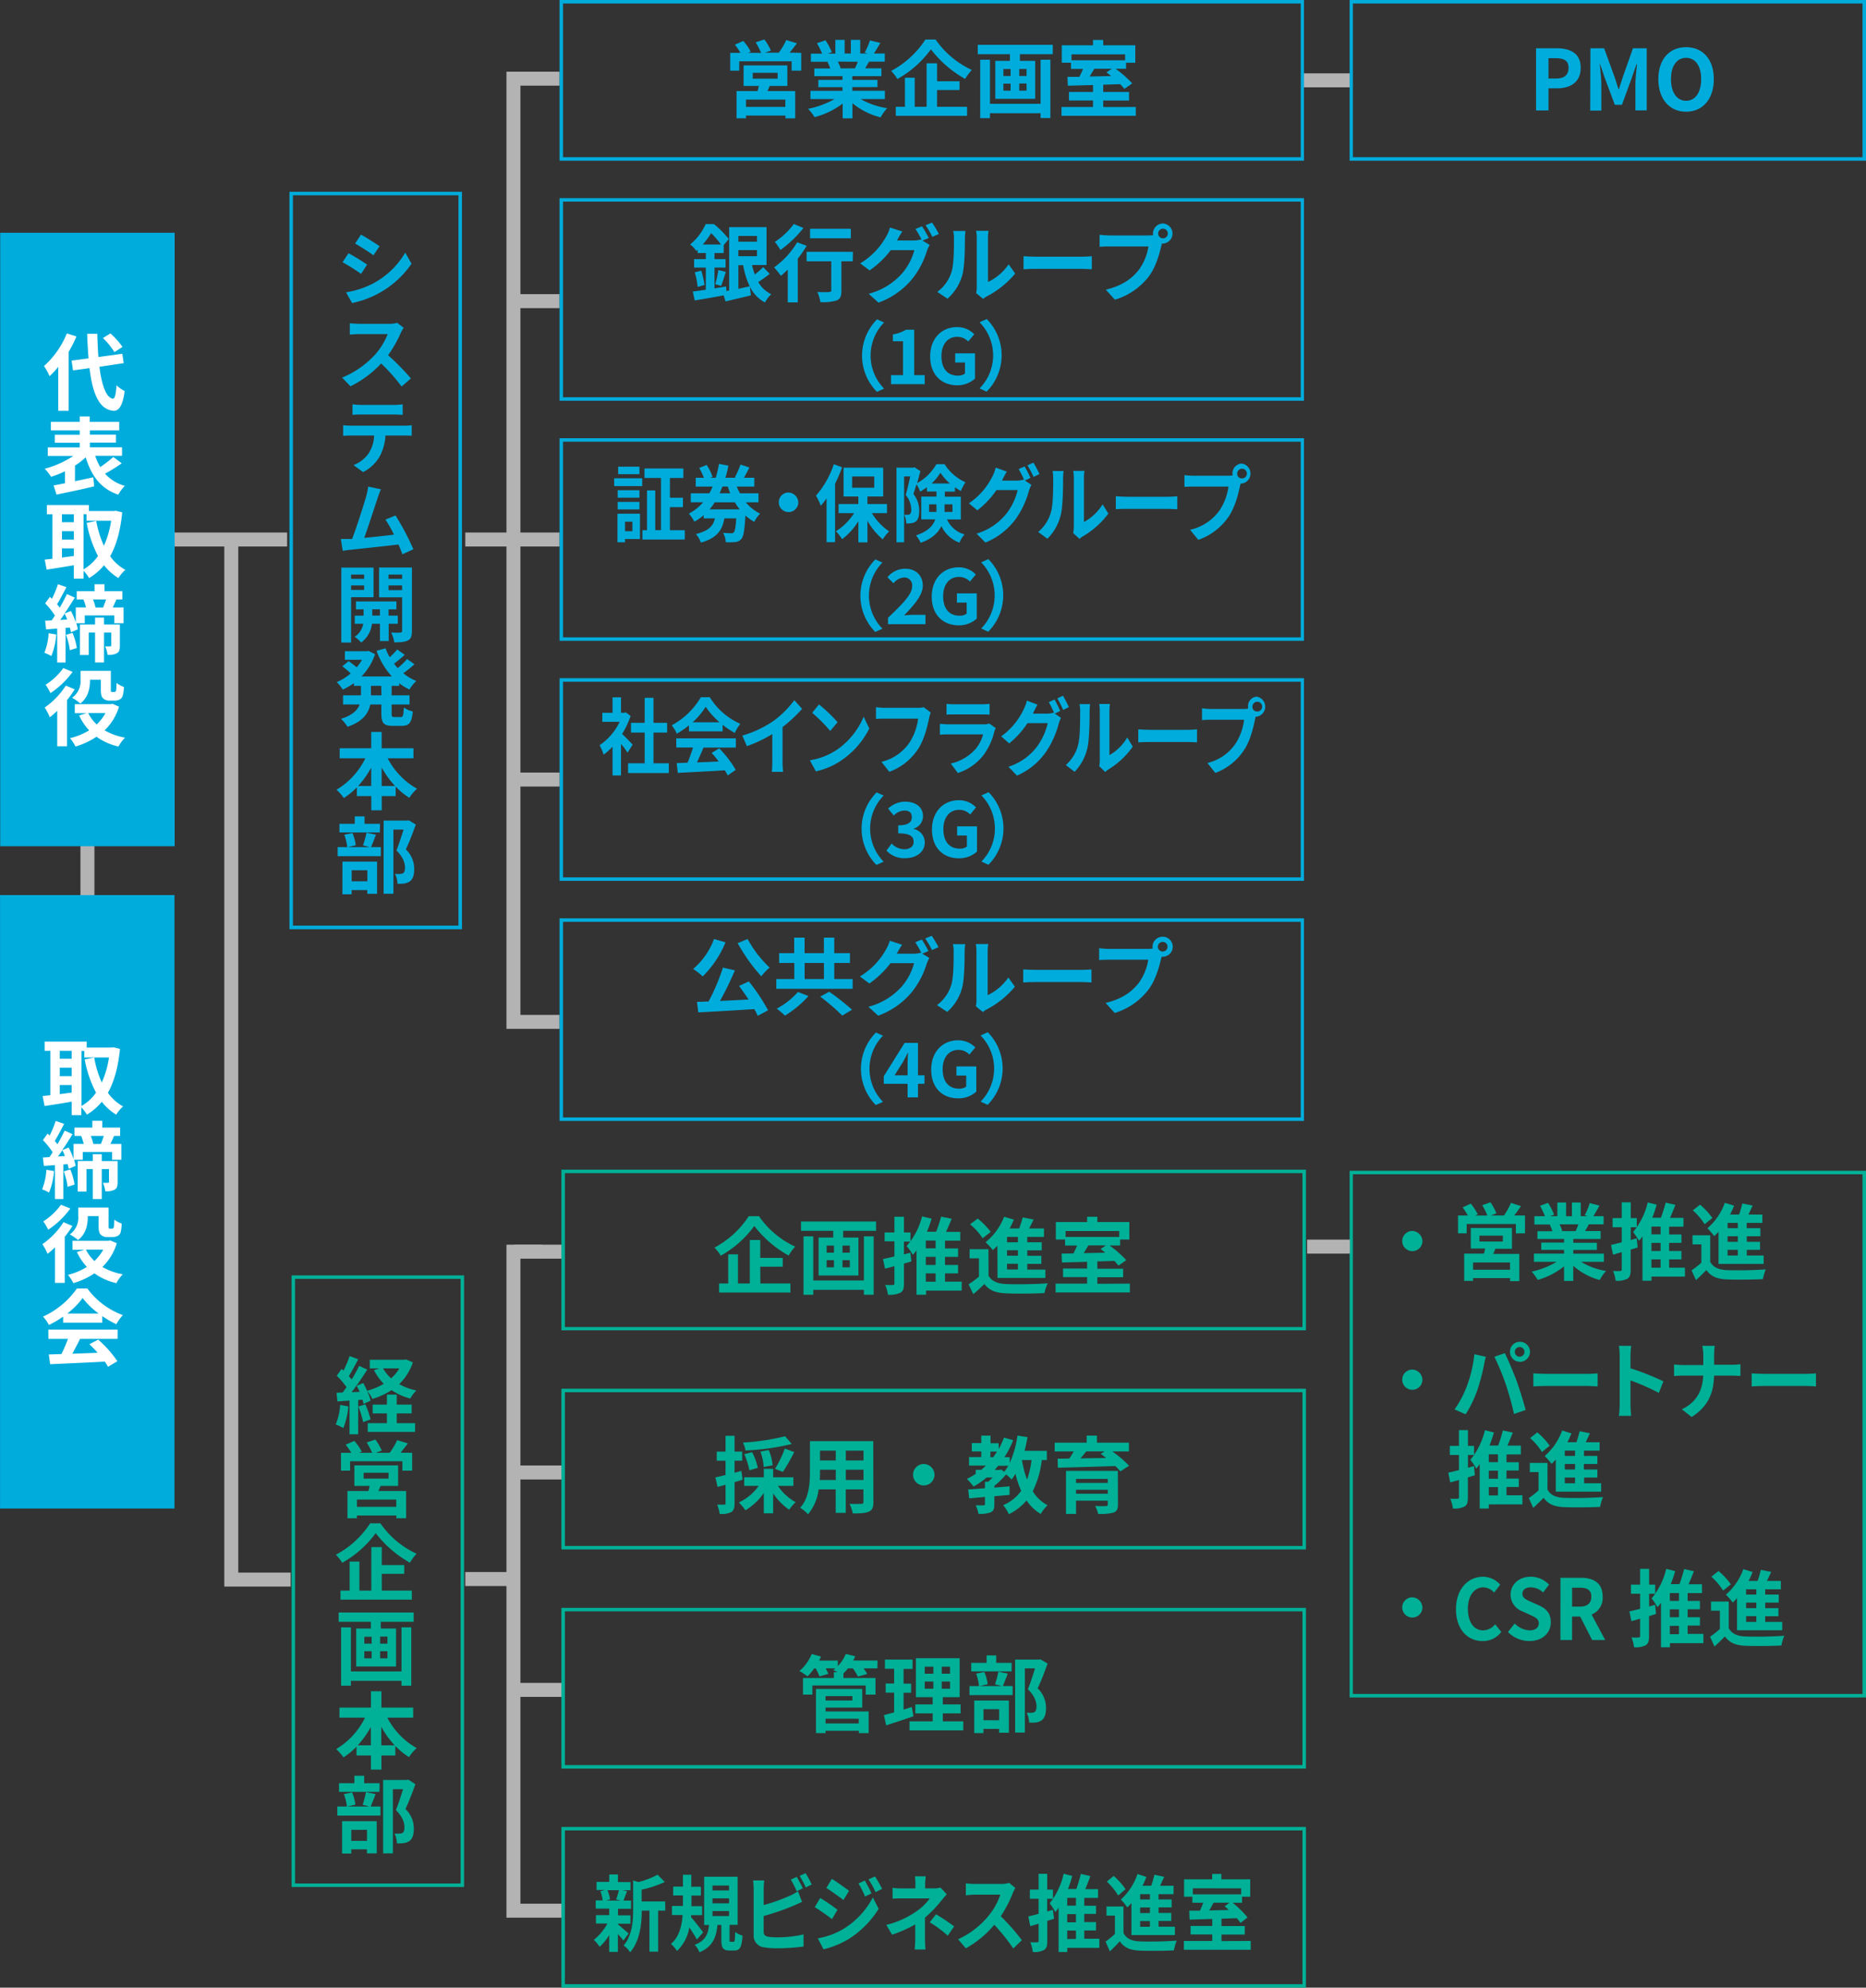 <?xml version="1.0" encoding="utf-8"?><svg xmlns="http://www.w3.org/2000/svg" viewBox="0 0 572.4 609.61"><rect x="0" y="0" width="572.4" height="609.61" fill="#333333" stroke="none"/><defs><style>.cls-1{fill:#00acdc;}.cls-2{fill:#00b097;}.cls-3{fill:none;stroke:#b3b3b3;stroke-miterlimit:10;stroke-width:4.29px;}.cls-4{fill:#fff;}</style></defs><title>img_soshiki</title><g id="レイヤー_2" data-name="レイヤー 2"><g id="レイヤー_1-2" data-name="レイヤー 1"><path class="cls-1" d="M140.64,59.89v224H89.86v-224h50.78m1.07-1.07H88.79V285h52.92V58.82Z"/><path class="cls-1" d="M112.61,81.16,110.76,84a63.42,63.42,0,0,0-5.68-3.58l1.82-2.75C108.57,78.54,111.32,80.24,112.61,81.16Zm2,5.69a25.23,25.23,0,0,0,9.7-9.36l1.93,3.39A29.19,29.19,0,0,1,108,92.94l-1.85-3.29A26.84,26.84,0,0,0,114.61,86.85Zm1.83-11.34-1.88,2.78c-1.39-1-4-2.68-5.63-3.6l1.8-2.73C112.4,72.86,115.13,74.61,116.44,75.51Z"/><path class="cls-1" d="M122.94,102.1a36.68,36.68,0,0,1-3.9,6.84,72.17,72.17,0,0,1,7,7.12l-2.85,2.49a55.28,55.28,0,0,0-6.27-7.07,32.56,32.56,0,0,1-9.41,7l-2.57-2.67a28.36,28.36,0,0,0,10.23-7.17,21.13,21.13,0,0,0,3.75-6.17h-8.61c-1,0-2.39.1-3,.15V99.14c.67.08,2.21.18,3,.18h8.92a9,9,0,0,0,2.6-.31l2,1.52A9.66,9.66,0,0,0,122.94,102.1Z"/><path class="cls-1" d="M107.67,130.56H124a19.21,19.21,0,0,0,2.29-.15v3.24c-.65-.05-1.57-.08-2.29-.08h-5.76a15.27,15.27,0,0,1-1.75,6.38,12.08,12.08,0,0,1-5.11,4.83l-2.94-2.13a10.15,10.15,0,0,0,4.63-3.58,10.83,10.83,0,0,0,1.7-5.5h-7.1c-.77,0-1.7.05-2.41.1v-3.26A23.44,23.44,0,0,0,107.67,130.56Zm3.16-6.37h10a20.41,20.41,0,0,0,2.7-.18v3.24c-.85-.06-1.82-.11-2.7-.11h-10c-.87,0-1.93,0-2.7.11V124A23.63,23.63,0,0,0,110.83,124.19Z"/><path class="cls-1" d="M115.82,152.81c-.82,2.44-2.88,8.84-4.09,12.16,3-.29,6.59-.67,9.11-1a34.25,34.25,0,0,0-2.6-4.6l3.08-1.28a75.69,75.69,0,0,1,5.48,10.38L123.43,170c-.3-.85-.72-1.88-1.18-3-4.06.49-11.65,1.29-14.76,1.62-.64.06-1.57.21-2.36.31l-.57-3.62c.82,0,1.93,0,2.75,0l.7,0c1.41-3.68,3.6-10.57,4.34-13.17a19.53,19.53,0,0,0,.59-2.9l3.91.82C116.54,150.77,116.18,151.7,115.82,152.81Z"/><path class="cls-1" d="M107.7,183.15v13.93h-3v-23h9.89v9.1Zm0-6.92v1.31h4v-1.31Zm4,4.71v-1.39h-4v1.39Zm7.54,10.36v5.3h-2.68v-5.3h-2.46a8.39,8.39,0,0,1-3.3,5.76,11.28,11.28,0,0,0-2-1.75,6,6,0,0,0,2.62-4h-2.59v-2.5h2.7v-1.92h-2.34v-2.42h12.41v2.42h-2.41v1.92h2.83v2.5Zm-2.68-2.5v-1.92H114.2v1.92Zm9.8,4.71c0,1.57-.28,2.42-1.21,2.9s-2.26.6-4.21.6a11.23,11.23,0,0,0-.93-3c1.16.05,2.42.05,2.8,0s.54-.16.54-.52V183.2h-7.07v-9.15h10.08Zm-7.17-17.28v1.31h4.16v-1.31Zm4.16,4.76v-1.44h-4.16V181Z"/><path class="cls-1" d="M120.14,210.35v2.91h5.48v2.8h-5.48v2.78c0,.92.11,1.08.83,1.08h2c.67,0,.8-.52.9-2.93a7.74,7.74,0,0,0,2.76,1.21c-.31,3.39-1.11,4.42-3.37,4.42h-2.8c-2.78,0-3.48-.9-3.48-3.76v-2.8h-3.39c-.57,2.7-2.26,5.25-7,6.84a11.49,11.49,0,0,0-2-2.44c3.55-1.08,5.09-2.68,5.73-4.4h-5.09v-2.8h5.5v-2.91h-2.16v-.84a21.54,21.54,0,0,1-3.42,2,13.27,13.27,0,0,0-1.85-2.32,15.54,15.54,0,0,0,4.27-2.65,28.39,28.39,0,0,0-2.55-2.18l1.93-1.6c.77.54,1.75,1.29,2.47,1.91a13.78,13.78,0,0,0,1.62-2.32H105.8v-2.62h6.71l.54-.1,2,1a17.88,17.88,0,0,1-4.17,6.84h9.31a23.48,23.48,0,0,1-4.68-7.87l2.75-.77a17.23,17.23,0,0,0,1.29,2.75,25,25,0,0,0,2.29-2.39l2.31,1.64a41.68,41.68,0,0,1-3.29,2.73c.36.46.74.9,1.13,1.34a21.55,21.55,0,0,0,2.9-2.78l2.24,1.59a34.09,34.09,0,0,1-3.42,2.78,15.71,15.71,0,0,0,4,2.37,11.19,11.19,0,0,0-2.11,2.62,17.8,17.8,0,0,1-3.16-1.93v.82Zm-3.19,0h-3.16v2.91H117Z"/><path class="cls-1" d="M118.93,232.57a22.41,22.41,0,0,0,9,9.33,13.25,13.25,0,0,0-2.37,2.78,21.06,21.06,0,0,1-4.19-3.44v2.93h-4.27v4.34h-3.21v-4.34h-4.42v-2.7a22.4,22.4,0,0,1-4,3.29,15.16,15.16,0,0,0-2.24-2.55,22.86,22.86,0,0,0,8.84-9.64H104.2v-3.08h9.67v-5h3.21v5h9.75v3.08Zm-5.06,8.49v-5.61a30.06,30.06,0,0,1-4,5.61Zm7.3,0a29.13,29.13,0,0,1-4.09-5.66v5.66Z"/><path class="cls-1" d="M115.33,256c-.54,1.42-1.08,2.81-1.51,3.81h3v2.77H103.58v-2.77h2.94a16.84,16.84,0,0,0-.9-3.81l2.49-.51a12.88,12.88,0,0,1,1,3.75l-2.41.57h6.73l-2.08-.54a27,27,0,0,0,1.06-3.88Zm1.19-.69h-12.4v-2.65h4.71v-2.29h3v2.29h4.73Zm-11.47,8.95h10.62v9.87h-3V273h-4.81v1.28h-2.83Zm2.83,2.64v3.4h4.81v-3.4Zm19.67-14c-.9,2.47-2,5.43-3.06,7.61a8.24,8.24,0,0,1,2.57,6c0,1.88-.41,3.14-1.39,3.83a4.23,4.23,0,0,1-1.75.64,13.55,13.55,0,0,1-2,.06,6.81,6.81,0,0,0-.75-3c.56,0,1,.05,1.44,0a2.15,2.15,0,0,0,1-.21c.46-.28.62-.87.62-1.75,0-1.38-.57-3.23-2.62-5.24.74-1.83,1.56-4.45,2.18-6.4h-3.11v19.67h-3V251.68h7.25l.46-.1Z"/><path class="cls-1" d="M245.78,16.21v5.47h-2.95V18.8H226.76v2.88H224V16.21h3.13a19.93,19.93,0,0,0-1.69-2.5L228,12.56a16.22,16.22,0,0,1,2.29,3.29l-.82.36h4A21.64,21.64,0,0,0,231.8,13l2.67-.9a17.24,17.24,0,0,1,2,3.4l-1.8.67h4.21a19,19,0,0,0,2.29-3.89l3.29,1c-.74,1-1.52,2-2.24,2.86Zm-9.69,10.15a16.46,16.46,0,0,1-.67,1.57h8.51v8.36h-3v-.85H228.84v.85h-2.9V27.93h6.45c.13-.51.28-1.05.38-1.57H228.1v-6.3h13.42v6.3Zm4.81,4.19H228.84v2.24H240.9Zm-10-6.42h7.64v-1.8h-7.64Z"/><path class="cls-1" d="M264,30.37a23,23,0,0,0,8.15,2.81A14.65,14.65,0,0,0,270.13,36a22,22,0,0,1-8.64-4.34v4.63h-3V31.76a24.42,24.42,0,0,1-8.62,4.17,14,14,0,0,0-2-2.55,26.85,26.85,0,0,0,8.12-3h-7.38V27.85h9.83V26.72h-7.41V24.51h7.41V23.35H249.8V21h4.88a12.22,12.22,0,0,0-.87-2l.31-.05h-5.38v-2.5h3.45a22.64,22.64,0,0,0-1.6-3.19l2.63-.9A20,20,0,0,1,255.17,16l-1.26.46h2.34V12.22h2.85v4.19H261V12.22h2.88v4.19h2.28l-.92-.28a20.44,20.44,0,0,0,1.62-3.73l3.21.77c-.72,1.19-1.41,2.34-2,3.24h3.34v2.5h-4.83c-.42.74-.83,1.44-1.21,2.05h5v2.39h-8.93v1.16h7.72v2.21h-7.72v1.13h10v2.52Zm-7-11.46a13.35,13.35,0,0,1,.87,2l-.44.07h4.81c.31-.61.62-1.36.9-2.05Z"/><path class="cls-1" d="M287,12.12a27.37,27.37,0,0,0,11.11,9.33,17.46,17.46,0,0,0-2.06,2.75,34.58,34.58,0,0,1-10.49-9.07,31.89,31.89,0,0,1-10.28,9.1,12.75,12.75,0,0,0-1.93-2.47,28.42,28.42,0,0,0,10.52-9.64Zm.44,20.64h9.21v2.78H274.79V32.76h2.8V23.84h3v8.92h3.65V19.42h3.21v5.5h6.89v2.7h-6.89Z"/><path class="cls-1" d="M322.94,13.76v2.86H312.86v2.05h4.68V30.32H305.3V18.67h4.5V16.62h-9.87V13.76Zm-3.73,4.55h3v17.9h-3V34.72H303.68v1.52h-3V18.31h3V31.84h15.53Zm-11.41,5H310V21.17H307.8Zm0,4.5H310V25.64H307.8Zm7.09-6.66h-2.23v2.16h2.23Zm0,4.47h-2.23v2.19h2.23Z"/><path class="cls-1" d="M348.4,32.82v2.7H325.62v-2.7h9.67v-2h-7.38V28.21h7.38V26.08l-7.72.21-.12-2.73,3.65,0c.38-.77.79-1.62,1.13-2.42h-3.7V19.24H325.7V13.89h9.59V12.25h3.13v1.64h9.83v5.35h-2.83v1.85H342.2a32.16,32.16,0,0,1,5.1,4.5l-2.4,1.67c-.33-.43-.77-.92-1.26-1.44l-5.22.16v2.23h7.92v2.63h-7.92v2ZM328.68,16.67v1.82h16.46V16.67Zm7,4.42c-.46.8-1,1.62-1.43,2.37l6.6-.13c-.49-.41-1-.8-1.44-1.13l1.65-1.11Z"/><path class="cls-1" d="M471.18,14.8h6.25c4.22,0,7.46,1.5,7.46,6s-3.27,6.3-7.35,6.3H475v6.77h-3.81Zm6.1,9.29c2.62,0,3.88-1.11,3.88-3.3s-1.39-2.95-4-2.95H475v6.25Z"/><path class="cls-1" d="M487.86,14.8h4.21l3.24,8.93c.41,1.18.78,2.44,1.16,3.65h.13c.41-1.21.75-2.47,1.16-3.65l3.16-8.93h4.22V33.86h-3.48V25.91c0-1.8.29-4.45.49-6.25H502l-1.54,4.48-2.93,8h-2.18l-3-8-1.52-4.48h-.1c.18,1.8.49,4.45.49,6.25v8h-3.42Z"/><path class="cls-1" d="M508.7,24.27c0-6.2,3.47-9.8,8.51-9.8s8.51,3.63,8.51,9.8-3.47,10-8.51,10S508.7,30.44,508.7,24.27Zm13.14,0c0-4.09-1.8-6.53-4.63-6.53s-4.63,2.44-4.63,6.53,1.8,6.65,4.63,6.65S521.84,28.33,521.84,24.27Z"/><path class="cls-2" d="M436.33,380.82a3.1,3.1,0,1,1-3.09-3.29A3.22,3.22,0,0,1,436.33,380.82Z"/><path class="cls-2" d="M467.8,372.8v5.48H465V375.4h-15.1v2.88h-2.64V372.8h3a20.2,20.2,0,0,0-1.59-2.49l2.49-1.16a17.09,17.09,0,0,1,2.15,3.29l-.78.36h3.72a20.16,20.16,0,0,0-1.57-3.16l2.52-.9a16.94,16.94,0,0,1,1.83,3.39l-1.69.67h4a20,20,0,0,0,2.15-3.88l3.09,1c-.7,1-1.42,2-2.1,2.85ZM458.69,383a15.54,15.54,0,0,1-.63,1.57h8v8.36h-2.85V392H451.87v.85h-2.73v-8.36h6.07c.12-.51.26-1,.36-1.57h-4.4v-6.29h12.62V383Zm4.52,4.2H451.87v2.23h11.34Zm-9.38-6.43H461v-1.8h-7.18Z"/><path class="cls-2" d="M485,387a20.74,20.74,0,0,0,7.66,2.8,14.57,14.57,0,0,0-1.94,2.78,20.24,20.24,0,0,1-8.12-4.35v4.63h-2.82v-4.48a22.39,22.39,0,0,1-8.1,4.17,13.88,13.88,0,0,0-1.84-2.55,24.59,24.59,0,0,0,7.64-3h-6.94v-2.52h9.24v-1.14h-7V381.1h7V380h-8.17v-2.39h4.59a12.64,12.64,0,0,0-.82-2l.29-.05h-5V373h3.23a22.73,22.73,0,0,0-1.49-3.18l2.46-.9a20,20,0,0,1,1.84,3.62l-1.19.46h2.2v-4.19h2.69V373h1.78v-4.19h2.71V373H487l-.87-.28a21.2,21.2,0,0,0,1.53-3.73l3,.78c-.68,1.18-1.33,2.33-1.89,3.23h3.14v2.5h-4.54c-.39.74-.77,1.44-1.14,2.06H491V380h-8.39v1.15h7.25v2.21h-7.25v1.14H492V387ZM478.4,375.5a13.1,13.1,0,0,1,.82,2l-.41.08h4.52c.29-.62.58-1.37.85-2.06Z"/><path class="cls-2" d="M502.36,382.6c-.71.23-1.43.43-2.15.66v6.12c0,1.52-.25,2.34-1,2.81a6.81,6.81,0,0,1-3.6.61,11.7,11.7,0,0,0-.8-3c.94.05,1.93.05,2.25,0s.41-.11.41-.49v-5.27l-2.68.77-.61-3c.92-.2,2.06-.49,3.29-.8v-4.62h-2.8v-2.81h2.8v-4.83h2.76v4.83h1.86v2.81h-1.86v3.9l1.83-.51Zm14.52,8.94H506.59v1.26h-2.76V379.2a15.26,15.26,0,0,1-1.06,1.36,21.68,21.68,0,0,0-1.82-2.7,21.77,21.77,0,0,0,4.48-9.07l2.75.69a33.14,33.14,0,0,1-1.35,4h2.66a46.68,46.68,0,0,0,1.45-4.62l3,.66c-.53,1.34-1.09,2.73-1.64,4h4.11v2.7h-4.4v2.39h3.77v2.58h-3.77v2.49h3.77v2.57h-3.77v2.55h4.83Zm-7.49-15.35h-2.8v2.39h2.8Zm0,5h-2.8v2.49h2.8Zm-2.8,7.61h2.8v-2.55h-2.8Z"/><path class="cls-2" d="M524.62,387c.94,1.72,2.64,2.44,5.1,2.55a118.4,118.4,0,0,0,11.94-.23,14.13,14.13,0,0,0-.89,3c-3,.15-8.13.2-11.07.08s-4.81-.88-6.26-2.86c-1,1-2,2-3.19,3.09l-1.36-3a29.94,29.94,0,0,0,3-2.36v-5.61h-2.71v-2.8h5.44Zm-1.72-11.52a19.69,19.69,0,0,0-3.62-4.27l2.2-1.74a21.61,21.61,0,0,1,3.79,4.08Zm4.26,2.32c-.44.49-.87.92-1.31,1.33a21.18,21.18,0,0,0-2.1-2.41,18.65,18.65,0,0,0,5.34-7.82l2.85.88c-.36.92-.77,1.82-1.23,2.72h2.76a33.13,33.13,0,0,0,1-3.39l3.17.64c-.44.92-.87,1.88-1.31,2.75h4.28v2.57h-4.81v1.62H540v2.47h-4.16v1.7h4.06v2.46h-4.06v1.75H541v2.57H527.16Zm5.92-2.73h-3.14v1.62h3.14Zm0,4.09h-3.14v1.7h3.14Zm0,4.16h-3.14v1.75h3.14Z"/><path class="cls-2" d="M436.33,423.34a3.1,3.1,0,1,1-3.09-3.29A3.22,3.22,0,0,1,436.33,423.34Z"/><path class="cls-2" d="M452.26,415.34l3.53.78c-.22.74-.48,2-.58,2.57a63,63,0,0,1-2.06,7.74,35.84,35.84,0,0,1-3.57,7.35l-3.39-1.52a31.56,31.56,0,0,0,3.78-7.15A39.27,39.27,0,0,0,452.26,415.34Zm6.14.78,3.21-1.11c1,2,2.66,5.94,3.58,8.43.85,2.32,2.13,6.43,2.81,9l-3.58,1.23a83.58,83.58,0,0,0-2.52-9.08A71.62,71.62,0,0,0,458.4,416.12Zm7.69-4.58a3.07,3.07,0,1,1-2.9,3.08A3,3,0,0,1,466.09,411.54Zm0,4.55a1.48,1.48,0,1,0-1.41-1.47A1.45,1.45,0,0,0,466.09,416.09Z"/><path class="cls-2" d="M474.25,421.36h13c1.14,0,2.2-.1,2.83-.15v4c-.58,0-1.81-.13-2.83-.13h-13c-1.38,0-3,.06-3.89.13v-4C471.23,421.28,473,421.36,474.25,421.36Z"/><path class="cls-2" d="M496.84,415.86a20.1,20.1,0,0,0-.24-3.09h3.77a28.77,28.77,0,0,0-.22,3.09v3.8a76.24,76.24,0,0,1,10.1,4l-1.38,3.55a66.52,66.52,0,0,0-8.72-3.83v7.27c0,.75.12,2.55.22,3.6H496.6a31.09,31.09,0,0,0,.24-3.6Z"/><path class="cls-2" d="M522.17,412.77H526a21.87,21.87,0,0,0-.19,3v2.8h5.44c1.11,0,2.13-.1,2.63-.15V422c-.5,0-1.69-.1-2.66-.1H525.8c-.15,5.17-1.67,9.38-6.89,12.7l-3-2.37c4.74-2.28,6.36-6,6.55-10.33H516.3c-1.07,0-2,.08-2.78.13v-3.55a24.81,24.81,0,0,0,2.68.18h6.29v-2.83A13.54,13.54,0,0,0,522.17,412.77Z"/><path class="cls-2" d="M541.22,421.36h13c1.14,0,2.2-.1,2.83-.15v4c-.58,0-1.81-.13-2.83-.13h-13c-1.38,0-3,.06-3.89.13v-4C538.2,421.28,540,421.36,541.22,421.36Z"/><path class="cls-2" d="M452.43,452.45c-.7.23-1.43.44-2.15.67v6.12c0,1.51-.24,2.34-1,2.8a6.78,6.78,0,0,1-3.6.62,11.27,11.27,0,0,0-.8-3,19.79,19.79,0,0,0,2.25,0c.29,0,.41-.1.41-.49v-5.27l-2.68.77-.6-3c.91-.2,2.05-.48,3.28-.79v-4.63h-2.8v-2.8h2.8v-4.84h2.76v4.84h1.86v2.8h-1.86v3.91l1.84-.52ZM467,461.4h-10.3v1.26H453.9v-13.6a14.87,14.87,0,0,1-1.06,1.36,20.21,20.21,0,0,0-1.81-2.7,22,22,0,0,0,4.47-9.08l2.75.7a33.74,33.74,0,0,1-1.35,4h2.66a43.58,43.58,0,0,0,1.45-4.63l3.05.67c-.54,1.33-1.09,2.72-1.65,4h4.11v2.7h-4.4v2.39h3.77V451h-3.77v2.49h3.77v2.57h-3.77v2.55H467Zm-7.5-15.35h-2.8v2.39h2.8Zm0,5h-2.8v2.49h2.8Zm-2.8,7.61h2.8v-2.55h-2.8Z"/><path class="cls-2" d="M474.69,456.85c.95,1.72,2.64,2.44,5.1,2.54a118.35,118.35,0,0,0,11.94-.23,14.74,14.74,0,0,0-.89,3c-3,.16-8.12.21-11.07.08s-4.81-.87-6.26-2.85c-1,1-2,2-3.19,3.08l-1.35-3a28.92,28.92,0,0,0,3-2.37v-5.6h-2.7v-2.81h5.43ZM473,445.33a19.52,19.52,0,0,0-3.63-4.27l2.2-1.75a21.72,21.72,0,0,1,3.8,4.09Zm4.25,2.31c-.43.49-.87.93-1.3,1.34a21.37,21.37,0,0,0-2.11-2.42,18.67,18.67,0,0,0,5.35-7.82l2.85.88c-.37.92-.78,1.82-1.23,2.72h2.75c.41-1.13.77-2.39,1-3.39l3.16.64c-.43.93-.87,1.88-1.3,2.75h4.27v2.58h-4.8v1.62H490V449h-4.15v1.7H490v2.47h-4.06v1.75h5.22v2.57H477.23Zm5.92-2.72H480v1.62h3.14Zm0,4.08H480v1.7h3.14Zm0,4.17H480v1.75h3.14Z"/><path class="cls-2" d="M436.33,493.19a3.1,3.1,0,1,1-3.09-3.29A3.23,3.23,0,0,1,436.33,493.19Z"/><path class="cls-2" d="M446.63,493.53c0-6.27,3.79-9.95,8.31-9.95a7.12,7.12,0,0,1,5.25,2.44l-1.86,2.42a4.59,4.59,0,0,0-3.31-1.6c-2.71,0-4.74,2.47-4.74,6.56s1.84,6.63,4.66,6.63a4.82,4.82,0,0,0,3.7-1.87l1.89,2.36a7.07,7.07,0,0,1-5.71,2.8C450.3,503.32,446.63,499.88,446.63,493.53Z"/><path class="cls-2" d="M462.57,500.55l2.06-2.62a6.82,6.82,0,0,0,4.54,2.1c1.86,0,2.85-.84,2.85-2.18s-1.08-1.85-2.68-2.57L467,494.2a5.48,5.48,0,0,1-3.63-5.12c0-3.11,2.56-5.5,6.19-5.5a7.69,7.69,0,0,1,5.61,2.44l-1.82,2.39a5.52,5.52,0,0,0-3.79-1.57c-1.57,0-2.56.75-2.56,2s1.25,1.85,2.78,2.49l2.34,1.06c2.18,1,3.6,2.41,3.6,5.17,0,3.11-2.44,5.75-6.57,5.75A9.26,9.26,0,0,1,462.57,500.55Z"/><path class="cls-2" d="M478.67,483.91h6.23c3.75,0,6.72,1.42,6.72,5.79a5.44,5.44,0,0,1-3.4,5.47L492.4,503h-4l-3.68-7.19h-2.48V503h-3.58Zm5.9,8.85c2.29,0,3.57-1,3.57-3.06s-1.28-2.75-3.57-2.75h-2.32v5.81Z"/><path class="cls-2" d="M508,495c-.7.23-1.43.44-2.15.67v6.12c0,1.51-.25,2.34-1,2.8a6.8,6.8,0,0,1-3.6.62,11.66,11.66,0,0,0-.8-3c.94.05,1.93.05,2.25,0s.41-.1.41-.49v-5.27l-2.68.77-.61-3c.92-.2,2.06-.48,3.29-.79v-4.63h-2.8v-2.8h2.8v-4.84h2.76v4.84h1.86v2.8h-1.86v3.91l1.83-.52Zm14.52,8.95H512.27v1.26h-2.76V491.57a15.45,15.45,0,0,1-1.06,1.37,20.3,20.3,0,0,0-1.82-2.7,21.87,21.87,0,0,0,4.48-9.08l2.75.7a33.74,33.74,0,0,1-1.35,4h2.66a46,46,0,0,0,1.45-4.63l3,.67c-.53,1.33-1.09,2.72-1.64,4h4.11v2.7h-4.4V491h3.77v2.57h-3.77V496h3.77v2.57h-3.77v2.55h4.83Zm-7.49-15.35h-2.8V491h2.8Zm0,5h-2.8V496h2.8Zm-2.8,7.61h2.8v-2.55h-2.8Z"/><path class="cls-2" d="M530.3,499.37c.94,1.72,2.63,2.44,5.1,2.54a118.35,118.35,0,0,0,11.94-.23,14.13,14.13,0,0,0-.89,3c-3,.16-8.13.21-11.07.08s-4.81-.88-6.26-2.86c-1,1-2,2-3.19,3.09l-1.36-3a30.1,30.1,0,0,0,3-2.37V494h-2.71v-2.81h5.44Zm-1.72-11.52a19.45,19.45,0,0,0-3.62-4.27l2.2-1.75a21.65,21.65,0,0,1,3.79,4.09Zm4.26,2.31c-.44.49-.87.93-1.31,1.34a21.26,21.26,0,0,0-2.1-2.42,18.65,18.65,0,0,0,5.34-7.82l2.85.88c-.36.92-.77,1.82-1.23,2.72h2.76a33.13,33.13,0,0,0,1-3.39l3.17.64c-.44.93-.87,1.88-1.31,2.75h4.28v2.58h-4.81v1.62h4.16v2.46h-4.16v1.7h4.06v2.47h-4.06v1.75h5.22V500H532.84Zm5.92-2.72h-3.14v1.62h3.14Zm0,4.08h-3.14v1.7h3.14Zm0,4.17h-3.14v1.75h3.14Z"/><path class="cls-1" d="M236.11,84a37.88,37.88,0,0,1-3.52,2.5,9.14,9.14,0,0,0,4,3.73,10.29,10.29,0,0,0-1.95,2.54A11,11,0,0,1,230,87.86l.34,2.73c-2.68.66-5.53,1.33-7.79,1.85L222,90.59c-3.13.59-6.4,1.15-8.89,1.56l-.59-2.72c1.1-.16,2.46-.34,4-.57V82.08h-3.6v-2.6h3.6V77.6H214v-1l-.41.36a8.85,8.85,0,0,0-1.88-2,17.17,17.17,0,0,0,4.76-6.22H219a27.27,27.27,0,0,1,4.55,4.58L222,75.16V77.6h-2.83v1.88h3.4v2.6h-3.4v6.37c1.19-.2,2.4-.38,3.58-.59l.08,1.39.84-.16V69.66h11.47V81.28h-4.45a18.89,18.89,0,0,0,.85,2.9,22.33,22.33,0,0,0,2.55-2.26Zm-21-1a26.36,26.36,0,0,1,1,4.4L214,88a23.11,23.11,0,0,0-.87-4.47Zm6.05-8a27.35,27.35,0,0,0-3-3.5,25.19,25.19,0,0,1-2.6,3.5ZM219.4,87.14a29.38,29.38,0,0,0,.95-4.32l2.32.57c-.52,1.51-1,3.18-1.47,4.29Zm7.1-14.78v1.77h5.71V72.36Zm5.71,6.22V76.7H226.5v1.88Zm-5.71,10,3.47-.77a24.66,24.66,0,0,1-2-6.48H226.5Z"/><path class="cls-1" d="M247.46,75.39a33.34,33.34,0,0,1-2.75,3.93V92.75h-3.06V82.69c-.72.7-1.41,1.34-2.11,1.91A29.27,29.27,0,0,0,237.46,82a25.21,25.21,0,0,0,7.07-7.69Zm-1-5.48a34.59,34.59,0,0,1-7.07,6.77,18.06,18.06,0,0,0-1.7-2.5,22.63,22.63,0,0,0,5.81-5.47Zm15.12,10.24H258.1v9c0,1.65-.3,2.5-1.44,3a14.25,14.25,0,0,1-5,.51,12.69,12.69,0,0,0-.93-3.11c1.47.08,3.17.08,3.63,0s.64-.1.64-.49V80.15h-7.58V77.24h14.22ZM261,73.08H248.49V70.17H261Z"/><path class="cls-1" d="M284.9,73l-1.91.79,2.19,1.34a11,11,0,0,0-.85,1.85,26,26,0,0,1-4.5,8.56,24,24,0,0,1-10.36,7.28l-3-2.72a20.59,20.59,0,0,0,10.36-6.38,18.15,18.15,0,0,0,3.65-7h-7.23a29,29,0,0,1-6.5,6.22l-2.88-2.16a22.27,22.27,0,0,0,8-8.28A11.49,11.49,0,0,0,273,69.79L276.8,71a26.28,26.28,0,0,0-1.57,2.62l-.08.13h5.14a8.07,8.07,0,0,0,2.24-.31l.18.1a28.26,28.26,0,0,0-1.88-3.31l2-.82A34,34,0,0,1,284.9,73ZM288,71.77l-2,.87a27.45,27.45,0,0,0-2.08-3.55l2-.82A35.65,35.65,0,0,1,288,71.77Z"/><path class="cls-1" d="M291.88,83.39c.72-2.21.75-7.07.75-10.19a9.41,9.41,0,0,0-.24-2.36h3.78a18,18,0,0,0-.18,2.34c0,3-.07,8.46-.77,11.06a15.07,15.07,0,0,1-4.57,7.37l-3.14-2.08A12.14,12.14,0,0,0,291.88,83.39ZM299.62,88V73a11,11,0,0,0-.21-2.21h3.83a13.8,13.8,0,0,0-.18,2.24V86.5a16.18,16.18,0,0,0,6.35-5.43l2,2.83a28.26,28.26,0,0,1-8.71,7,6,6,0,0,0-1.11.77l-2.16-1.77A9.27,9.27,0,0,0,299.62,88Z"/><path class="cls-1" d="M318.11,78.73h13.8c1.21,0,2.34-.1,3-.15v4c-.62,0-1.93-.13-3-.13h-13.8c-1.47,0-3.19.05-4.14.13v-4C314.89,78.66,316.77,78.73,318.11,78.73Z"/><path class="cls-1" d="M356.76,68.55a3.08,3.08,0,0,1,0,6.15,1.23,1.23,0,0,1-.33,0c-.08.28-.13.54-.21.77-.59,2.52-1.69,6.51-3.85,9.36A20.63,20.63,0,0,1,342,91.92l-2.8-3.08c5.09-1.19,8-3.42,10.08-6a16.19,16.19,0,0,0,3-7.26H340.36c-1.18,0-2.42.06-3.06.11V72a29.42,29.42,0,0,0,3.06.21h11.9a10.83,10.83,0,0,0,1.47-.11,2.36,2.36,0,0,1-.05-.48A3.1,3.1,0,0,1,356.76,68.55Zm0,4.55a1.48,1.48,0,1,0-1.49-1.46A1.48,1.48,0,0,0,356.76,73.1Z"/><path class="cls-1" d="M269,97.91l2.2,1a14.49,14.49,0,0,0,0,20.28l-2.2,1a15.81,15.81,0,0,1,0-22.22Z"/><path class="cls-1" d="M273.32,115.06H277V104.67h-3.1v-2.11a11,11,0,0,0,4-1.43h2.53v13.93h3.22v2.76H273.32Z"/><path class="cls-1" d="M285.33,109.32c0-5.65,3.66-9,8.22-9a7.23,7.23,0,0,1,5.3,2.2L297,104.74a4.59,4.59,0,0,0-3.38-1.44c-2.84,0-4.83,2.23-4.83,5.91s1.71,6,5.09,6a3.42,3.42,0,0,0,2.13-.65v-3.38h-3v-2.8h6.08v7.73a8.07,8.07,0,0,1-5.55,2.06C288.89,118.14,285.33,115,285.33,109.32Z"/><path class="cls-1" d="M302.69,120.13l-2.2-1a14.46,14.46,0,0,0,0-20.28l2.2-1a15.81,15.81,0,0,1,0,22.22Z"/><path class="cls-1" d="M188.39,146.68H197v2.41h-8.59Zm7.92,18.64h-4.58v1h-2.32v-8.77h6.9Zm-.16-12.68h-6.67v-2.29h6.67Zm-6.67,1.29h6.67v2.31h-6.67Zm6.67-8.49h-6.53v-2.31h6.53ZM191.73,160v2.93H194V160Zm18.33,2.62v2.86h-13v-2.86h1.41V150.41H201v12.18h1.76v-16H197.7v-2.91h11.92v2.91H205.5v6.07h4v2.88h-4v7.09Z"/><path class="cls-1" d="M228.78,154.06a13.18,13.18,0,0,0,4.4,3.47,10.13,10.13,0,0,0-1.81,2.52,15.53,15.53,0,0,1-2.71-1.93c-.25,4.37-.58,6.35-1.2,7.12a2.64,2.64,0,0,1-1.83,1,18.73,18.73,0,0,1-3,.05,6.62,6.62,0,0,0-.81-2.86c1,.08,2,.11,2.45.11a1,1,0,0,0,.84-.28c.32-.37.55-1.57.74-4.27H222.2c-.62,3.49-2.15,6-7.19,7.43a8.83,8.83,0,0,0-1.53-2.63c4.05-1,5.3-2.57,5.83-4.8h-3.45V158a17,17,0,0,1-2.85,2,14.17,14.17,0,0,0-1.69-2.49,14.76,14.76,0,0,0,4.38-3.47h-3.8v-2.75h5.7a20.56,20.56,0,0,0,1-2.06h-5.18v-2.7h2.5a19.62,19.62,0,0,0-1.44-3l2.29-.93a16.35,16.35,0,0,1,1.81,3.63l-.74.31h1.71a32.53,32.53,0,0,0,1-4.27l2.9.54c-.26,1.26-.56,2.52-.91,3.73h3.22l-.35-.13a27.74,27.74,0,0,0,1.74-3.93l2.73.9c-.56,1.13-1.18,2.26-1.69,3.16h3.19v2.7H226a20.31,20.31,0,0,0,1,2.06h5.67v2.75Zm-1.88,2.16a17.5,17.5,0,0,1-1.48-2.16h-6.18a17,17,0,0,1-1.57,2.16Zm-5.3-7c-.25.69-.55,1.39-.85,2.06H224c-.27-.67-.53-1.34-.76-2.06Z"/><path class="cls-1" d="M244.88,154.34a3,3,0,1,1-3-3.29A3.16,3.16,0,0,1,244.88,154.34Z"/><path class="cls-1" d="M258.32,143.31a45.22,45.22,0,0,1-2.16,5.06v17.92h-2.61V152.85c-.58.82-1.16,1.59-1.76,2.29a21.72,21.72,0,0,0-1.48-3.14,27.64,27.64,0,0,0,5.46-9.62Zm9.12,14.06a18.21,18.21,0,0,0,5.3,5.61,12.52,12.52,0,0,0-1.95,2.44,20.61,20.61,0,0,1-4.7-5.71v6.64h-2.78v-6.51a19.8,19.8,0,0,1-5,5.53,12.5,12.5,0,0,0-1.9-2.44,17.41,17.41,0,0,0,5.58-5.56h-4.75V154.6h6.06v-2.32h-4.53v-8.84h12.15v8.84h-4.84v2.32h6v2.77Zm-6.05-7.79h6.79v-3.44h-6.79Z"/><path class="cls-1" d="M290.51,159.3a8.18,8.18,0,0,0,5.4,4.6,7.35,7.35,0,0,0-1.58,2.55,10,10,0,0,1-5.55-5.09c-1,2-2.87,3.91-6.34,5.11a11.2,11.2,0,0,0-1.46-2.26c3.72-1.26,5.27-3,5.9-4.91H282.6v-7h4.67v-1.56h-2.94v-1.32a16.36,16.36,0,0,1-2.06,1.37,14.1,14.1,0,0,0-1.13-2.27c-.33,1.06-.65,2.11-.95,3a8,8,0,0,1,1.78,5.14c0,1.62-.3,2.7-1.06,3.29a2.87,2.87,0,0,1-1.35.51,7,7,0,0,1-1.57.08,6.63,6.63,0,0,0-.6-2.67,4.82,4.82,0,0,0,1.06,0,1.13,1.13,0,0,0,.68-.18,1.93,1.93,0,0,0,.39-1.46,7,7,0,0,0-1.69-4.4c.48-1.64,1-3.93,1.39-5.71h-1.88v20.19H275V143.44h5.11l.4-.13,1.83,1.18c-.3,1.13-.67,2.42-1,3.68a15.26,15.26,0,0,0,5.9-5.81h2.5a14.9,14.9,0,0,0,6.41,5.55,17.49,17.49,0,0,0-1.41,2.68,15.62,15.62,0,0,1-1.81-1.16v1.34h-3.1v1.56h4.91v7ZM287.25,157c0-.23,0-.46,0-.69v-1.62H285V157Zm4.12-8.71a17.44,17.44,0,0,1-2.89-3.3,16.54,16.54,0,0,1-2.71,3.3Zm-1.62,6.4V157h2.43v-2.31Z"/><path class="cls-1" d="M316.1,146.57l-1.72.8,2,1.34a11,11,0,0,0-.76,1.85,27.43,27.43,0,0,1-4,8.56,21.79,21.79,0,0,1-9.33,7.28l-2.73-2.73a18.43,18.43,0,0,0,9.33-6.37,19.06,19.06,0,0,0,3.28-7h-6.5a27.36,27.36,0,0,1-5.86,6.22l-2.59-2.16a21.38,21.38,0,0,0,7.22-8.27,12.28,12.28,0,0,0,1-2.68l3.41,1.24a27.48,27.48,0,0,0-1.42,2.62.83.83,0,0,1-.07.13H312a6.65,6.65,0,0,0,2-.31l.16.1a30.4,30.4,0,0,0-1.69-3.32l1.83-.82A34.73,34.73,0,0,1,316.1,146.57Zm2.77-1.18-1.82.88a27.92,27.92,0,0,0-1.88-3.55l1.83-.83A37.68,37.68,0,0,1,318.87,145.39Z"/><path class="cls-1" d="M322.4,157c.65-2.21.67-7.07.67-10.18a11.38,11.38,0,0,0-.2-2.36h3.4a17.44,17.44,0,0,0-.16,2.34c0,3-.07,8.45-.7,11.05a15.31,15.31,0,0,1-4.12,7.38l-2.82-2.08A12.26,12.26,0,0,0,322.4,157Zm7,4.63v-15a11.66,11.66,0,0,0-.19-2.21h3.45a15.13,15.13,0,0,0-.16,2.24v13.44a15.15,15.15,0,0,0,5.72-5.42l1.78,2.83a26.24,26.24,0,0,1-7.85,7,4.78,4.78,0,0,0-1,.77l-1.95-1.78A10,10,0,0,0,329.37,161.64Z"/><path class="cls-1" d="M346,152.36h12.43c1.09,0,2.11-.1,2.71-.16v4c-.55,0-1.73-.13-2.71-.13H346c-1.31,0-2.87,0-3.72.13v-4C343.13,152.28,344.82,152.36,346,152.36Z"/><path class="cls-1" d="M380.85,142.18a3.09,3.09,0,0,1,0,6.14,1.51,1.51,0,0,1-.3,0c-.07.28-.12.54-.19.77-.53,2.52-1.53,6.5-3.47,9.36a18.69,18.69,0,0,1-9.31,7.12l-2.52-3.09a15.08,15.08,0,0,0,9.08-6,17.23,17.23,0,0,0,2.7-7.25H366.08c-1.07,0-2.18.05-2.75.1v-3.62a23.86,23.86,0,0,0,2.75.2H376.8a8.65,8.65,0,0,0,1.32-.1,2.46,2.46,0,0,1-.05-.49A3,3,0,0,1,380.85,142.18Zm0,4.55a1.49,1.49,0,1,0-1.34-1.47A1.41,1.41,0,0,0,380.85,146.73Z"/><path class="cls-1" d="M268.49,171.54l2.2,1a14.49,14.49,0,0,0,0,20.28l-2.2,1a15.81,15.81,0,0,1,0-22.22Z"/><path class="cls-1" d="M272.4,189.48c4.46-4.26,7.4-7.18,7.4-9.66a2.4,2.4,0,0,0-2.57-2.7,4.49,4.49,0,0,0-3.14,1.78l-1.86-1.85a6.92,6.92,0,0,1,5.44-2.62c3.25,0,5.4,2.06,5.4,5.21,0,2.91-2.69,5.92-5.74,9.12.85-.09,2-.19,2.8-.19h3.75v2.87H272.4Z"/><path class="cls-1" d="M285.81,183c0-5.65,3.66-9,8.22-9a7.18,7.18,0,0,1,5.3,2.2l-1.8,2.17a4.6,4.6,0,0,0-3.38-1.43c-2.85,0-4.84,2.22-4.84,5.9s1.71,6,5.09,6a3.46,3.46,0,0,0,2.13-.64v-3.38h-3V182h6.09v7.73a8.09,8.09,0,0,1-5.56,2.06C289.38,191.77,285.81,188.67,285.81,183Z"/><path class="cls-1" d="M303.18,193.76l-2.2-1a14.49,14.49,0,0,0,0-20.28l2.2-1a15.81,15.81,0,0,1,0,22.22Z"/><path class="cls-1" d="M192.5,230.84c-.46-.72-1.21-1.75-2-2.7v9.69h-2.6V229a19.4,19.4,0,0,1-2.75,2.47,13.34,13.34,0,0,0-1.23-2.91,18,18,0,0,0,6.16-7.17h-5.32v-2.78h3.14v-4.73h2.6v4.73h1l.46-.13,1.48,1.11a26.42,26.42,0,0,1-2.6,5.5c1.06,1,2.76,2.78,3.22,3.29Zm12.67,3.26v3H192.66v-3h5.1v-9.41h-4.2v-3h4.2v-7.68h2.7v7.68h4.18v3h-4.18v9.41Z"/><path class="cls-1" d="M211.34,222.45a24.07,24.07,0,0,1-3.73,2.57,12.47,12.47,0,0,0-1.55-2.57,23.11,23.11,0,0,0,8.93-8.61h2.74a20.82,20.82,0,0,0,9.36,8.15,15.5,15.5,0,0,0-1.7,2.8,26,26,0,0,1-3.72-2.49v2H211.34Zm-3.91,4h18.29v2.83h-9.91c-.64,1.52-1.37,3.11-2,4.55,2.12-.07,4.4-.18,6.65-.28a28.76,28.76,0,0,0-2.17-2.62l2.33-1.42a33.51,33.51,0,0,1,5.06,6.61l-2.45,1.72a18.17,18.17,0,0,0-.89-1.59c-5.19.34-10.66.59-14.42.8l-.35-3,3.34-.13c.6-1.44,1.22-3.14,1.68-4.66h-5.13Zm13.29-4.93a23.45,23.45,0,0,1-4.25-4.76,22.11,22.11,0,0,1-4,4.76Z"/><path class="cls-1" d="M237.42,221a30.27,30.27,0,0,0,6.24-6.25l2.39,2.65a42.83,42.83,0,0,1-6,5.58v10.39a19.81,19.81,0,0,0,.2,3.36h-3.49c.08-.61.15-2.23.15-3.36v-8.23a41.22,41.22,0,0,1-7.8,3.7l-1.4-3.24A32.81,32.81,0,0,0,237.42,221Z"/><path class="cls-1" d="M256.93,229.81a23.19,23.19,0,0,0,8-10l1.73,3.62a25.77,25.77,0,0,1-8.18,9.51,22.13,22.13,0,0,1-8.21,3.63l-1.85-3.39A20.89,20.89,0,0,0,256.93,229.81Zm0-8.31-2.26,2.68a48.3,48.3,0,0,0-5.53-5.56l2.08-2.57A47.29,47.29,0,0,1,256.93,221.5Z"/><path class="cls-1" d="M285,220.27c-.51,2.52-1.48,6.5-3.32,9.36a17.91,17.91,0,0,1-8.88,7.09l-2.41-3.06a14.54,14.54,0,0,0,8.66-6,17.8,17.8,0,0,0,2.59-7.25h-10.3c-1,0-2.06,0-2.63.1v-3.62c.66.08,1.92.2,2.65.2h10.21a6.39,6.39,0,0,0,1.75-.2l2.17,1.62A12.26,12.26,0,0,0,285,220.27Z"/><path class="cls-1" d="M305,224.41a19.85,19.85,0,0,1-3.27,7.12,16.32,16.32,0,0,1-7.9,5.55l-2.19-2.9a14.36,14.36,0,0,0,7.65-4.5,11.66,11.66,0,0,0,2.28-4.45H290.88c-.53,0-1.64,0-2.56.13V222c.92.07,1.88.15,2.56.15h10.95a4,4,0,0,0,1.61-.26l2,1.42A8.82,8.82,0,0,0,305,224.41ZM292.65,216h8.51a18.44,18.44,0,0,0,2.39-.13v3.32c-.6-.05-1.64-.08-2.43-.08h-8.47c-.71,0-1.66,0-2.3.08v-3.32A16.5,16.5,0,0,0,292.65,216Z"/><path class="cls-1" d="M325.22,218.06l-1.64.79,1.88,1.34a11,11,0,0,0-.73,1.85,27.9,27.9,0,0,1-3.87,8.56,21,21,0,0,1-8.91,7.28l-2.61-2.72a17.59,17.59,0,0,0,8.91-6.38,19.4,19.4,0,0,0,3.14-7h-6.21a27.24,27.24,0,0,1-5.6,6.22l-2.47-2.16a21.34,21.34,0,0,0,6.9-8.28,12.84,12.84,0,0,0,1-2.68l3.25,1.24a28,28,0,0,0-1.35,2.62l-.06.13h4.42a6.08,6.08,0,0,0,1.92-.31l.16.1a33.86,33.86,0,0,0-1.62-3.31l1.75-.82A34.91,34.91,0,0,1,325.22,218.06Zm2.65-1.19-1.75.88a28.08,28.08,0,0,0-1.79-3.55l1.75-.82C326.65,214.33,327.47,216,327.87,216.87Z"/><path class="cls-1" d="M330.7,228.5c.62-2.22.64-7.07.64-10.19a10.78,10.78,0,0,0-.2-2.36h3.25a20.64,20.64,0,0,0-.15,2.34c0,3-.07,8.46-.66,11.05a15.63,15.63,0,0,1-3.94,7.38l-2.7-2.08A12.25,12.25,0,0,0,330.7,228.5Zm6.66,4.62v-15a13.38,13.38,0,0,0-.18-2.21h3.29a15.9,15.9,0,0,0-.15,2.24v13.45a14.75,14.75,0,0,0,5.46-5.43l1.7,2.83a25.32,25.32,0,0,1-7.49,7,5,5,0,0,0-.95.77L337.18,235A11.18,11.18,0,0,0,337.36,233.12Z"/><path class="cls-1" d="M352.73,223.84H364.6c1,0,2-.1,2.59-.15v4c-.53,0-1.66-.12-2.59-.12H352.73c-1.26,0-2.74.05-3.56.12v-4C350,223.77,351.58,223.84,352.73,223.84Z"/><path class="cls-1" d="M385.46,213.66a3.11,3.11,0,0,1,0,6.15,1,1,0,0,1-.29,0c-.07.28-.11.54-.18.77-.5,2.52-1.45,6.51-3.31,9.36a18,18,0,0,1-8.89,7.12L370.38,234a14.38,14.38,0,0,0,8.67-6,17.49,17.49,0,0,0,2.58-7.25H371.35c-1,0-2.08.06-2.63.11v-3.63a21.72,21.72,0,0,0,2.63.21h10.24a7.94,7.94,0,0,0,1.26-.11,3.45,3.45,0,0,1,0-.48A2.9,2.9,0,0,1,385.46,213.66Zm0,4.55a1.5,1.5,0,1,0-1.28-1.46A1.39,1.39,0,0,0,385.46,218.21Z"/><path class="cls-1" d="M268.86,243l2.2,1a14.49,14.49,0,0,0,0,20.28l-2.2,1a15.81,15.81,0,0,1,0-22.22Z"/><path class="cls-1" d="M271.92,260.87l1.6-2.16a5.43,5.43,0,0,0,3.82,1.76c1.73,0,2.92-.83,2.92-2.27,0-1.62-1-2.61-4.73-2.61v-2.46c3.15,0,4.17-1,4.17-2.47s-.83-2.06-2.29-2.06a4.68,4.68,0,0,0-3.24,1.53L272.43,248a7.66,7.66,0,0,1,5.14-2.13c3.31,0,5.56,1.62,5.56,4.49a4,4,0,0,1-2.85,3.78v.11a4.2,4.2,0,0,1,3.4,4.12c0,3.06-2.75,4.84-6,4.84A7.32,7.32,0,0,1,271.92,260.87Z"/><path class="cls-1" d="M285.89,254.43c0-5.65,3.65-9,8.21-9a7.21,7.21,0,0,1,5.3,2.2l-1.8,2.18a4.6,4.6,0,0,0-3.38-1.44c-2.85,0-4.84,2.22-4.84,5.91s1.72,6,5.09,6a3.38,3.38,0,0,0,2.13-.65v-3.38h-3v-2.8h6.09v7.73a8.09,8.09,0,0,1-5.56,2.06C289.45,263.25,285.89,260.15,285.89,254.43Z"/><path class="cls-1" d="M303.25,265.24l-2.2-1a14.49,14.49,0,0,0,0-20.28l2.2-1a15.81,15.81,0,0,1,0,22.22Z"/><path class="cls-1" d="M222.55,289a31.18,31.18,0,0,1-7,10.47,19,19,0,0,0-2.93-2.29,22.09,22.09,0,0,0,6.41-9.18Zm7.15,12a59.27,59.27,0,0,1,5.91,8.87l-3.18,1.68a17,17,0,0,0-1.06-2.06c-6.17.41-12.65.8-17.17,1l-.41-3.21,3.57-.13a63.45,63.45,0,0,0,4.4-10.39l3.67.85a96.15,96.15,0,0,1-4.57,9.38c2.77-.12,5.78-.28,8.76-.43-.92-1.44-2-2.91-2.9-4.17Zm-.36-13a34.5,34.5,0,0,0,6.76,8.77,15.86,15.86,0,0,0-2.57,2.67,53.63,53.63,0,0,1-7.25-10.18Z"/><path class="cls-1" d="M261.55,300.27v3H238.13v-3h5.52v-4.93H239v-3h4.62v-4.76h3.19v4.76h5.92v-4.76h3.18v4.76h4.81v3h-4.81v4.93ZM248,305.49a31.77,31.77,0,0,1-7.22,6,21.4,21.4,0,0,0-2.52-2.13,23.29,23.29,0,0,0,6.51-5.12Zm-1.18-5.22h5.92v-4.93h-5.92Zm7.54,3.89a74.48,74.48,0,0,1,7,5.52l-3,1.8a60.41,60.41,0,0,0-6.76-5.81Z"/><path class="cls-1" d="M284.81,291.68l-1.91.8,2.19,1.34a11,11,0,0,0-.85,1.85,26,26,0,0,1-4.5,8.56,24,24,0,0,1-10.36,7.28l-3-2.73a20.62,20.62,0,0,0,10.37-6.37,18.25,18.25,0,0,0,3.65-7h-7.23a29,29,0,0,1-6.5,6.23l-2.88-2.16a22.27,22.27,0,0,0,8-8.28,11.82,11.82,0,0,0,1.16-2.68l3.78,1.24a25.19,25.19,0,0,0-1.57,2.62l-.08.13h5.14a8.13,8.13,0,0,0,2.24-.31l.18.1a27.47,27.47,0,0,0-1.88-3.31l2-.83A33.31,33.31,0,0,1,284.81,291.68Zm3.08-1.18-2,.88a27.45,27.45,0,0,0-2.08-3.55l2-.82A35.55,35.55,0,0,1,287.89,290.5Z"/><path class="cls-1" d="M291.79,302.12c.72-2.21.74-7.07.74-10.18a9.42,9.42,0,0,0-.23-2.36h3.78a18,18,0,0,0-.18,2.34c0,3-.07,8.46-.77,11.05a15.06,15.06,0,0,1-4.57,7.38l-3.14-2.08A12.16,12.16,0,0,0,291.79,302.12Zm7.74,4.63v-15a11,11,0,0,0-.21-2.21h3.83a13.8,13.8,0,0,0-.18,2.24v13.44a16.23,16.23,0,0,0,6.35-5.42l2,2.83a28.4,28.4,0,0,1-8.71,7,5.28,5.28,0,0,0-1.11.77l-2.16-1.78A9.09,9.09,0,0,0,299.53,306.75Z"/><path class="cls-1" d="M318,297.47h13.81c1.21,0,2.34-.1,3-.15v4c-.62,0-1.93-.13-3-.13H318c-1.46,0-3.18.06-4.13.13v-4C314.8,297.39,316.68,297.47,318,297.47Z"/><path class="cls-1" d="M356.67,287.29a3.07,3.07,0,0,1,0,6.14,1.83,1.83,0,0,1-.33,0c-.08.28-.13.54-.21.77-.59,2.52-1.7,6.5-3.86,9.36a20.62,20.62,0,0,1-10.33,7.12l-2.8-3.09c5.09-1.18,8-3.41,10.08-6a16.15,16.15,0,0,0,3-7.25h-12c-1.18,0-2.42.05-3.06.1v-3.62a29.23,29.23,0,0,0,3.06.21h11.9a10.83,10.83,0,0,0,1.47-.11,2.46,2.46,0,0,1-.05-.49A3.09,3.09,0,0,1,356.67,287.29Zm0,4.55a1.48,1.48,0,1,0-1.49-1.47A1.49,1.49,0,0,0,356.67,291.84Z"/><path class="cls-1" d="M268.66,316.65l2.2,1a14.49,14.49,0,0,0,0,20.28l-2.2,1a15.81,15.81,0,0,1,0-22.22Z"/><path class="cls-1" d="M278.41,332.41H271.1v-2.34l6.39-10.21h4.1v9.93h2v2.62h-2v4.14h-3.18Zm0-2.62v-3.33c0-1,.07-2.57.12-3.56h-.09c-.42.9-.88,1.76-1.37,2.68l-2.66,4.21Z"/><path class="cls-1" d="M285.65,328.06c0-5.65,3.66-9,8.22-9a7.23,7.23,0,0,1,5.3,2.2l-1.81,2.18A4.59,4.59,0,0,0,294,322c-2.84,0-4.84,2.22-4.84,5.9s1.72,6,5.1,6a3.48,3.48,0,0,0,2.13-.65v-3.38h-3v-2.8h6.09v7.73a8.08,8.08,0,0,1-5.55,2.06C289.21,336.88,285.65,333.78,285.65,328.06Z"/><path class="cls-1" d="M303,338.87l-2.2-1a14.46,14.46,0,0,0,0-20.28l2.2-1a15.81,15.81,0,0,1,0,22.22Z"/><path class="cls-2" d="M232.82,373a27.28,27.28,0,0,0,11.1,9.33,16.81,16.81,0,0,0-2,2.75A34.24,34.24,0,0,1,231.38,376a31.74,31.74,0,0,1-10.29,9.11,12.38,12.38,0,0,0-1.93-2.47A28.42,28.42,0,0,0,229.68,373Zm.43,20.64h9.21v2.78H220.58v-2.78h2.8v-8.92h3v8.92H230V380.3h3.21v5.5h6.89v2.7h-6.89Z"/><path class="cls-2" d="M268.73,374.64v2.86H258.65v2.05h4.68V391.2H251.1V379.55h4.5V377.5h-9.88v-2.86ZM265,379.19H268v17.9H265V395.6H249.48v1.51h-3V379.19h3v13.53H265Zm-11.42,5h2.24v-2.16h-2.24Zm0,4.5h2.24v-2.19h-2.24Zm7.1-6.66h-2.24v2.16h2.24Zm0,4.47h-2.24v2.19h2.24Z"/><path class="cls-2" d="M279.58,386.88c-.75.23-1.52.44-2.29.67v6.12c0,1.52-.26,2.34-1.08,2.8a7.54,7.54,0,0,1-3.83.62,11.36,11.36,0,0,0-.85-3c1,.05,2.06.05,2.39,0s.44-.1.44-.49v-5.27l-2.86.77-.64-2.95c1-.21,2.19-.49,3.5-.8v-4.63h-3V378h3v-4.83h2.93V378h2v2.8h-2v3.91l1.95-.51ZM295,395.83H284.08v1.26h-2.94v-13.6a12.74,12.74,0,0,1-1.13,1.36,19.43,19.43,0,0,0-1.92-2.7,21.42,21.42,0,0,0,4.75-9.08l2.93.7a31,31,0,0,1-1.44,4h2.83a42.52,42.52,0,0,0,1.54-4.63l3.24.67c-.56,1.34-1.15,2.72-1.74,4h4.37v2.7h-4.68v2.39h4v2.57h-4v2.49h4v2.58h-4v2.54H295Zm-8-15.35h-3v2.39h3Zm0,5h-3v2.49h3Zm-3,7.61h3v-2.54h-3Z"/><path class="cls-2" d="M303.25,391.28c1,1.72,2.8,2.44,5.42,2.54,3.09.13,9.16.05,12.71-.23a14.42,14.42,0,0,0-1,3c-3.18.16-8.63.21-11.77.08s-5.12-.87-6.66-2.85c-1,1-2.08,2-3.39,3.08l-1.44-3a29.06,29.06,0,0,0,3.18-2.37v-5.6h-2.87v-2.8h5.78Zm-1.83-11.52a19.89,19.89,0,0,0-3.85-4.27l2.34-1.75a22.43,22.43,0,0,1,4,4.09Zm4.53,2.31c-.46.49-.93.93-1.39,1.34a20.93,20.93,0,0,0-2.24-2.42,18.66,18.66,0,0,0,5.69-7.81l3,.87a29.65,29.65,0,0,1-1.31,2.73h2.93a32.07,32.07,0,0,0,1.08-3.4l3.37.65c-.47.92-.93,1.87-1.39,2.75h4.55v2.57h-5.12V381h4.43v2.47h-4.43v1.69h4.32v2.47h-4.32v1.75h5.56v2.57H306Zm6.3-2.72h-3.34V381h3.34Zm0,4.09h-3.34v1.69h3.34Zm0,4.16h-3.34v1.75h3.34Z"/><path class="cls-2" d="M346.59,393.69v2.7H323.81v-2.7h9.66v-2h-7.38v-2.62h7.38V387l-7.71.2-.13-2.72,3.65-.05c.39-.77.8-1.62,1.13-2.42h-3.7v-1.85h-2.83v-5.35h9.59v-1.64h3.14v1.64h9.82v5.35H343.6V382h-3.21a32.5,32.5,0,0,1,5.09,4.5l-2.39,1.67a16.37,16.37,0,0,0-1.26-1.44l-5.22.15v2.24h7.92v2.62h-7.92v2Zm-19.72-16.14v1.82h16.45v-1.82Zm7,4.42c-.46.8-1,1.62-1.44,2.37l6.61-.13c-.49-.41-1-.8-1.44-1.13l1.64-1.11Z"/><path class="cls-2" d="M227.8,453.82c-.82.26-1.64.51-2.47.75v6.5c0,1.42-.23,2.19-1,2.68a6.68,6.68,0,0,1-3.57.56,11.66,11.66,0,0,0-.77-2.83c.92,0,1.82,0,2.13,0s.44-.1.44-.44v-5.68c-.85.26-1.7.49-2.44.69l-.67-2.93c.87-.18,2-.46,3.11-.74V448h-2.7v-2.8h2.7v-4.84h2.77v4.84h2.34V448h-2.34v3.7l2.09-.59Zm10.83,1.9a15.62,15.62,0,0,0,5.45,5,11.73,11.73,0,0,0-2,2.32,18.91,18.91,0,0,1-4.91-5v6.09h-2.88v-6.22a18,18,0,0,1-5.65,5.3,14.16,14.16,0,0,0-2-2.4,15.3,15.3,0,0,0,6.07-5.09h-4.42v-2.64h6v-2.6h2.88v2.6h6.2v2.64Zm4.24-12.85a73.35,73.35,0,0,1-14.17,2,10.09,10.09,0,0,0-.79-2.44,69.7,69.7,0,0,0,12.93-1.93Zm-13,8.07a22.37,22.37,0,0,0-1.56-4.94l2.41-.61a19.47,19.47,0,0,1,1.75,4.81Zm4.4-1a16.88,16.88,0,0,0-1-4.73l2.55-.49a15.61,15.61,0,0,1,1.18,4.68Zm3.47.54a33.67,33.67,0,0,0,3-6.19l2.9,1.05a56.72,56.72,0,0,1-3.49,6.1Z"/><path class="cls-2" d="M267.92,460.69c0,1.64-.36,2.46-1.39,2.93s-2.63.56-4.94.54a11.11,11.11,0,0,0-1-2.93c1.44.07,3.14,0,3.6,0s.67-.16.67-.62V456.8h-5.42V464h-3.09V456.8h-5.24a14.8,14.8,0,0,1-3.24,7.64,11.32,11.32,0,0,0-2.42-2c2.8-3.09,3-7.66,3-11.26V442h19.42Zm-11.55-6.77v-3.16h-4.83v.46c0,.83,0,1.75-.08,2.7Zm-4.83-9v3h4.83v-3Zm13.34,0h-5.42v3h5.42Zm0,9v-3.16h-5.42v3.16Z"/><path class="cls-2" d="M286.66,452.3a3.29,3.29,0,1,1-3.29-3.29A3.32,3.32,0,0,1,286.66,452.3Z"/><path class="cls-2" d="M319.58,447.8a29.65,29.65,0,0,1-2.78,9.57,11.79,11.79,0,0,0,4.55,4.29,12.07,12.07,0,0,0-2.11,2.68,13.73,13.73,0,0,1-4.34-4.14,16.81,16.81,0,0,1-5.43,4.21,12.48,12.48,0,0,0-1.75-2.77,13,13,0,0,0,5.53-4.4A29.58,29.58,0,0,1,311.5,452a19,19,0,0,1-1.18,1.78,13.72,13.72,0,0,0-1.7-1.57,27.23,27.23,0,0,1-3.6,3.52v.51c1.55-.1,3.12-.25,4.66-.38v2.62c-1.54.15-3.11.28-4.66.41v2.52c0,1.31-.23,2-1.15,2.44a9.33,9.33,0,0,1-3.71.44,10,10,0,0,0-.87-2.6c1,0,2.11,0,2.42,0s.43-.1.43-.39v-2.18c-1.77.15-3.42.31-4.83.44l-.31-2.73c1.44-.1,3.22-.23,5.14-.39v-2h1c.43-.39.9-.82,1.33-1.29h-1.82a25.92,25.92,0,0,1-4,2.78,19.73,19.73,0,0,0-2.05-2.34,22.4,22.4,0,0,0,2.7-1.57v-1.23H301c.49-.41,1-.85,1.42-1.29h-5.17v-2.62H301v-1.72h-2.9v-2.57H301V440.3h2.85v2.34h2.5v1.74a24,24,0,0,0,1.62-3.47l2.83.8a31.26,31.26,0,0,1-2.68,5.22h1.62v1.75a31,31,0,0,0,2.37-8.38l3.08.46c-.25,1.44-.54,2.85-.9,4.22h6.84v2.82Zm-15.77-.87h.85c.41-.57.8-1.13,1.16-1.72h-2Zm3.32,3.75.9.72a12.67,12.67,0,0,0,1.24-1.85h-3.06c-.36.44-.72.88-1.11,1.29h1.49Zm6.35-2.88a32.92,32.92,0,0,0,1.57,6,27.48,27.48,0,0,0,1.36-6Z"/><path class="cls-2" d="M341.21,445.16a33.85,33.85,0,0,1,5.14,4.39l-2.7,1.73a15.76,15.76,0,0,0-1.54-1.65c-6.4.23-13.11.41-17.61.51l-.08-2.75,3.58-.05c.48-.69.95-1.46,1.36-2.18h-5.84v-2.68h9.82V440.3h3.14v2.18h9.82v2.68Zm1.72,16.3c0,1.44-.36,2.08-1.41,2.47a16.06,16.06,0,0,1-4.65.38,12.78,12.78,0,0,0-.9-2.44c1.23.08,2.88.08,3.26.05s.59-.13.59-.49v-1.18h-9.74v4.06H327V451.12h15.91Zm-12.85-7.87v1.23h9.74v-1.23Zm9.74,4.55v-1.23h-9.74v1.23Zm-6.6-13c-.57.72-1.19,1.46-1.78,2.16,2.5-.06,5.17-.08,7.87-.13-.57-.47-1.13-.9-1.67-1.29l1.23-.74Z"/><path class="cls-2" d="M269.15,511.69h-4.24a12.58,12.58,0,0,1,1.08,1.72l-2.83.8a14.75,14.75,0,0,0-1.54-2.52h-1.49a18.51,18.51,0,0,1-1.41,1.57v1.38h9.84v5.1h-3v-2.81H249.2v2.81h-2.88v-5.1h9.47v-1.79h1.13c-.47-.26-1-.49-1.29-.65a7.52,7.52,0,0,0,.64-.51h-3a13.11,13.11,0,0,1,.84,1.69l-2.75.78a12.85,12.85,0,0,0-1.18-2.47h-.41a19.21,19.21,0,0,1-2.06,2.47,16.53,16.53,0,0,0-2.49-1.65,13.81,13.81,0,0,0,3.78-5.22l2.85.77c-.18.41-.38.83-.59,1.24H257V511a11.75,11.75,0,0,0,2.44-3.73l2.91.7c-.18.43-.39.87-.62,1.31h7.45ZM253.24,524.9h13.22v6.64h-3v-.7H253.24v.7h-2.93V518H264.5v5.73H253.24Zm0-4.7v1.34h8.23V520.2Zm0,6.94v1.44h10.18v-1.44Z"/><path class="cls-2" d="M280.21,526.37c-2.82,1-5.91,2-8.38,2.78l-.69-3.12c.9-.23,1.95-.51,3.13-.84v-6.05h-2.59v-2.8h2.59v-4.52h-2.82V509h8.48v2.86h-2.75v4.52h2.31v2.8h-2.31v5.15c.85-.26,1.7-.52,2.52-.8Zm15.28,1.57v2.77H279v-2.77h7.1v-2.45h-5.32v-2.75h5.32v-2.21h-5.14V508.58h13.42v11.95h-5.17v2.21h5.45v2.75h-5.45v2.45Zm-11.83-14.61h2.65v-2.16h-2.65Zm0,4.61h2.65v-2.22h-2.65Zm7.76-6.77h-2.54v2.16h2.54Zm0,4.55h-2.54v2.22h2.54Z"/><path class="cls-2" d="M309.14,513.31c-.54,1.41-1.08,2.8-1.51,3.8h3v2.78H297.39v-2.78h2.93a15.65,15.65,0,0,0-.9-3.8l2.5-.52a12.85,12.85,0,0,1,1.05,3.76l-2.41.56h6.73l-2.08-.54a27,27,0,0,0,1.05-3.88Zm1.18-.7H297.93V510h4.71v-2.29h2.95V510h4.73Zm-11.46,8.95h10.62v9.87h-3v-1.18h-4.8v1.29h-2.83Zm2.83,2.65v3.39h4.8v-3.39Zm19.67-14c-.9,2.47-2,5.42-3.06,7.61a8.22,8.22,0,0,1,2.57,6c0,1.88-.41,3.14-1.39,3.84a4.37,4.37,0,0,1-1.75.64,12.51,12.51,0,0,1-2.06,0,6.79,6.79,0,0,0-.74-3c.56,0,1.05.05,1.44,0a2.15,2.15,0,0,0,.95-.2c.46-.29.62-.88.62-1.75,0-1.39-.57-3.24-2.63-5.25.75-1.82,1.57-4.44,2.19-6.4h-3.11v19.67h-3V509h7.26l.46-.1Z"/><path class="cls-2" d="M189.54,590.2c.84.64,2.76,2.34,3.29,2.8l-1.6,2.18a24.18,24.18,0,0,0-1.69-2v5.48h-2.66v-5.17a17.36,17.36,0,0,1-2.94,3.62,11,11,0,0,0-1.78-2.16,16.35,16.35,0,0,0,4.17-5h-3.52v-2.57h4.07v-2h-4.14v-2.52h2.13a13.15,13.15,0,0,0-.7-2.83l1.41-.36H183v-2.49h3.89V574.9h2.66v2.34h3.85v2.49H191l1.34.29c-.41,1.1-.78,2.13-1.11,2.9h2.34v2.52h-4v2h3.82V590h-3.82Zm-3.19-10.47a11.54,11.54,0,0,1,.79,2.83l-1.16.36h4.53l-1.52-.36a19.88,19.88,0,0,0,.85-2.83ZM204.08,586h-2.2v12.57h-2.66V586h-2.36c0,3.83-.51,9.26-3.57,12.78a6.62,6.62,0,0,0-2-2.08c2.66-3.14,2.93-7.51,2.93-11.06v-8.9l1.6.49a25.28,25.28,0,0,0,5.9-2.26l2.2,2.24a34.4,34.4,0,0,1-7.1,2.36v3.6h7.22Z"/><path class="cls-2" d="M213.77,594.85a41,41,0,0,0-2.32-3.7,13,13,0,0,1-3.77,7.22,10.65,10.65,0,0,0-1.87-2.18c2.54-2.08,3.35-5.61,3.58-8.85h-3.26v-2.77h3.36v-3.24h-3v-2.7h3V575h2.57v3.68H215v2.7h-2.89v3.24h3.26v2.77H212l0,.62c1,1.11,3.19,3.93,3.7,4.65Zm11.23.69c.37,0,.46-.33.51-3a7.33,7.33,0,0,0,2.26,1.11c-.23,3.65-.85,4.57-2.5,4.57h-1.52c-2,0-2.48-.85-2.48-3.36v-4.48h-1.18c-.39,3.78-1.44,6.66-5.51,8.38a8.27,8.27,0,0,0-1.48-2.29c3.38-1.26,4.1-3.36,4.4-6.09H216V575.59h10.28v14.76h-2.48v4.42c0,.7.05.77.4.77Zm-6.44-15.73h5.07v-1.52h-5.07Zm0,3.93h5.07v-1.51h-5.07Zm0,3.91h5.07v-1.52h-5.07Z"/><path class="cls-2" d="M234.26,579.42v4.86a53.42,53.42,0,0,0,8-2.85,14.24,14.24,0,0,0,2.52-1.39l1.25,3.27c-.9.41-1.94.9-2.71,1.21a75.21,75.21,0,0,1-9.07,3.13v4.76c0,1.1.46,1.39,1.5,1.62a20.22,20.22,0,0,0,2.69.15,35.22,35.22,0,0,0,8.05-.9V597a59.19,59.19,0,0,1-8.24.54,23.25,23.25,0,0,1-3.89-.29,3.58,3.58,0,0,1-3.17-3.85v-14a24.89,24.89,0,0,0-.18-2.67h3.42A22.45,22.45,0,0,0,234.26,579.42Zm12-.25-1.87.87a32.33,32.33,0,0,0-1.81-3.57l1.83-.83C245,576.6,245.83,578.22,246.27,579.17ZM249,578l-1.83.88a28.62,28.62,0,0,0-1.88-3.55l1.83-.82A29.31,29.31,0,0,1,249,578Z"/><path class="cls-2" d="M256.9,585.72l-1.69,2.88a62.22,62.22,0,0,0-5.28-3.67l1.67-2.83A62.38,62.38,0,0,1,256.9,585.72Zm1.85,5.87a24.82,24.82,0,0,0,9-9.65l1.78,3.5a29.4,29.4,0,0,1-9.19,9.26,27.49,27.49,0,0,1-7.73,3.16l-1.74-3.37A23.25,23.25,0,0,0,258.75,591.59Zm1.69-11.68-1.71,2.83c-1.3-1-3.71-2.72-5.23-3.68l1.66-2.82C256.69,577.16,259.24,579,260.44,579.91Zm6.9.8-2,.95a24.57,24.57,0,0,0-2-4l1.94-.9A44.46,44.46,0,0,1,267.34,580.71Zm3.24-1.39-2,1a26,26,0,0,0-2.17-3.91l2-.9A34.38,34.38,0,0,1,270.58,579.32Z"/><path class="cls-2" d="M283.79,577.83v1.34h2.77a6.35,6.35,0,0,0,1.93-.26l1.92,2.08c-.6.65-1.3,1.52-1.81,2.14a36.86,36.86,0,0,1-4.86,5c0,2.05,0,4.86,0,6.47,0,1,.09,2.5.16,3.3h-3.33c.09-.72.18-2.27.18-3.3v-4.39a38.43,38.43,0,0,1-7.1,3.16l-1.79-3a27.32,27.32,0,0,0,9.45-4.3,15.82,15.82,0,0,0,3.89-3.83H276.8c-.84,0-2.29,0-3,.11V579a20.17,20.17,0,0,0,3,.18h4v-1.34a19,19,0,0,0-.14-2.37h3.31A23.29,23.29,0,0,0,283.79,577.83Zm1.41,11.75,1.92-2.47a52.46,52.46,0,0,1,5.56,3.73l-1.95,2.83A35.7,35.7,0,0,0,285.2,589.58Z"/><path class="cls-2" d="M310.67,580.63A39.12,39.12,0,0,1,307,587.7a69,69,0,0,1,6.46,7.36l-2.64,2.54a57.47,57.47,0,0,0-5.83-7.27,30.92,30.92,0,0,1-8.71,7.22l-2.38-2.78a26,26,0,0,0,9.49-7.38,20.36,20.36,0,0,0,3.45-6.29H299c-1,0-2.24.15-2.73.18v-3.66a22,22,0,0,0,2.73.18h8.17a7.55,7.55,0,0,0,2.39-.33l1.9,1.57A12.18,12.18,0,0,0,310.67,580.63Z"/><path class="cls-2" d="M323.32,588.47c-.67.24-1.37.44-2.06.67v6.12c0,1.52-.23,2.34-1,2.8a6.16,6.16,0,0,1-3.44.62,12,12,0,0,0-.77-3,19.81,19.81,0,0,0,2.15,0c.28,0,.4-.1.4-.48V590l-2.57.77-.58-3c.88-.21,2-.49,3.15-.8v-4.62h-2.69v-2.81h2.69v-4.83h2.64v4.83H323v2.81h-1.78v3.9l1.76-.51Zm13.91,8.95h-9.86v1.26h-2.64v-13.6a15.06,15.06,0,0,1-1,1.36,20.19,20.19,0,0,0-1.74-2.7,22.26,22.26,0,0,0,4.29-9.07l2.63.69a33.42,33.42,0,0,1-1.29,4h2.54a42.82,42.82,0,0,0,1.39-4.63l2.92.67c-.51,1.34-1,2.73-1.57,4h3.93v2.7H332.6v2.39h3.61V587H332.6v2.5h3.61v2.57H332.6v2.54h4.63Zm-7.18-15.35h-2.68v2.39h2.68Zm0,5h-2.68v2.5h2.68Zm-2.68,7.61h2.68V592.1h-2.68Z"/><path class="cls-2" d="M344.64,592.87c.9,1.72,2.52,2.44,4.88,2.55a108.8,108.8,0,0,0,11.44-.24,15.69,15.69,0,0,0-.86,3c-2.87.15-7.77.2-10.6.07s-4.61-.87-6-2.85c-.93,1-1.88,2-3.06,3.09l-1.3-3a26.87,26.87,0,0,0,2.87-2.36v-5.61h-2.59v-2.8h5.21ZM343,581.35a19.62,19.62,0,0,0-3.48-4.27l2.11-1.74a21.54,21.54,0,0,1,3.64,4.08Zm4.07,2.32c-.42.49-.83.92-1.25,1.33a21.22,21.22,0,0,0-2-2.41,18.62,18.62,0,0,0,5.11-7.82l2.73.87a28.45,28.45,0,0,1-1.18,2.73h2.64a32.44,32.44,0,0,0,1-3.39l3,.64c-.42.92-.84,1.88-1.25,2.75H360v2.57h-4.6v1.62h4V585h-4v1.7h3.89v2.46h-3.89v1.75h5v2.57H347.07Zm5.67-2.73h-3v1.62h3Zm0,4.09h-3v1.7h3Zm0,4.16h-3v1.75h3Z"/><path class="cls-2" d="M383.66,595.29V598h-20.5v-2.7h8.7v-2h-6.64v-2.62h6.64v-2.14l-6.94.21L364.8,586l3.29,0c.34-.77.71-1.62,1-2.42h-3.34v-1.85h-2.54v-5.35h8.63v-1.64h2.82v1.64h8.85v5.35H381v1.85h-2.89a31.14,31.14,0,0,1,4.58,4.5l-2.15,1.67c-.3-.43-.7-.92-1.14-1.44l-4.7.16v2.24h7.13v2.62h-7.13v2Zm-17.75-16.15V581h14.81v-1.83Zm6.34,4.42c-.41.8-.88,1.62-1.29,2.37l6-.13c-.44-.41-.88-.8-1.3-1.13l1.48-1.11Z"/><polyline class="cls-3" points="89.16 484.46 70.95 484.46 70.95 165.56"/><polyline class="cls-3" points="171.64 24.13 157.5 24.13 157.5 313.41 171.64 313.41"/><line class="cls-3" x1="399.88" y1="24.64" x2="414.88" y2="24.64"/><line class="cls-3" x1="26.82" y1="253.86" x2="26.82" y2="275.57"/><path class="cls-2" d="M571.33,360.15V519.54H415V360.15H571.33m1.07-1.07H414V520.61H572.4V359.08Z"/><line class="cls-3" x1="400.96" y1="382.34" x2="414.09" y2="382.34"/><line class="cls-3" x1="171.64" y1="92.36" x2="157.5" y2="92.36"/><line class="cls-3" x1="171.64" y1="165.47" x2="142.73" y2="165.47"/><line class="cls-3" x1="88.07" y1="165.47" x2="52.73" y2="165.47"/><polyline class="cls-3" points="172.73 383.89 157.5 383.89 157.5 586.01 172.73 586.01"/><line class="cls-3" x1="157.37" y1="518.29" x2="172.73" y2="518.29"/><line class="cls-3" x1="142.73" y1="484.29" x2="157.47" y2="484.29"/><line class="cls-3" x1="157.71" y1="383.89" x2="166.3" y2="383.89"/><line class="cls-3" x1="172.73" y1="451.61" x2="157.5" y2="451.61"/><path class="cls-2" d="M141.29,392.23V577.67H90.51V392.23h50.78m1.07-1.07H89.44V578.74h52.92V391.16Z"/><path class="cls-2" d="M106.86,431.35a23.28,23.28,0,0,1-1.54,6.63,15.3,15.3,0,0,0-2.34-1.1,18.48,18.48,0,0,0,1.36-6Zm19.78-13.5a16.4,16.4,0,0,1-4.19,6.66,18.33,18.33,0,0,0,5.27,1.95,12.23,12.23,0,0,0-1.88,2.47,18.75,18.75,0,0,1-5.73-2.57,23,23,0,0,1-5.87,2.7,11.78,11.78,0,0,0-1.62-2.47,15.67,15.67,0,0,1,1.06,3l-2.16,1a12.21,12.21,0,0,0-.34-1.31l-1.31.11v10.51h-2.65V429.58l-3.72.23-.26-2.65,1.85-.08c.38-.49.8-1.05,1.21-1.64a25,25,0,0,0-3-3.5l1.47-2.08.59.51a32.86,32.86,0,0,0,1.88-4.47l2.65,1c-.93,1.75-2,3.73-2.88,5.17.33.36.61.72.87,1a44.88,44.88,0,0,0,2.29-4.16l2.49,1.15c-1.41,2.24-3.18,4.84-4.81,6.92l2.47-.1c-.28-.65-.59-1.29-.9-1.86l2-.84a23.63,23.63,0,0,1,1.19,2.36,19.88,19.88,0,0,0,5.11-2.13,16.89,16.89,0,0,1-3-4.19l1.65-.54h-2.94v-2.63H124l.54-.12Zm-14.56,12.86a28.33,28.33,0,0,1,1.6,4.62l-2.27.83a30,30,0,0,0-1.49-4.78Zm9.62,5.78h5.63v2.68H112.8v-2.68h5.89v-3h-4.37v-2.7h4.37v-3.06h3v3.06h4.58v2.7H121.7Zm-4.19-16.81a11.59,11.59,0,0,0,2.47,3.06,13.14,13.14,0,0,0,2.52-3.06Z"/><path class="cls-2" d="M126.43,445.57v5.48h-3v-2.88H107.4v2.88h-2.8v-5.48h3.14a19.9,19.9,0,0,0-1.7-2.49l2.65-1.16a16.79,16.79,0,0,1,2.29,3.29l-.83.36h4a21.11,21.11,0,0,0-1.67-3.16l2.68-.9a17.62,17.62,0,0,1,1.95,3.39l-1.8.67h4.22a19.38,19.38,0,0,0,2.29-3.88l3.29,1c-.75,1-1.52,2-2.24,2.85Zm-9.69,10.16c-.21.56-.44,1.08-.67,1.57h8.51v8.35h-3v-.85H109.49v.85h-2.91V457.3H113c.13-.52.29-1.06.39-1.57h-4.68v-6.3h13.42v6.3Zm4.81,4.19H109.49v2.23h12.06Zm-10-6.43h7.64v-1.8h-7.64Z"/><path class="cls-2" d="M116.69,467.2a27.28,27.28,0,0,0,11.1,9.33,16.81,16.81,0,0,0-2.05,2.75,34.35,34.35,0,0,1-10.49-9.07,32,32,0,0,1-10.29,9.1,12.38,12.38,0,0,0-1.93-2.47,28.42,28.42,0,0,0,10.52-9.64Zm.43,20.64h9.21v2.78H104.45v-2.78h2.8v-8.92h3v8.92h3.65V474.5h3.21V480H124v2.7h-6.89Z"/><path class="cls-2" d="M126.89,494.56v2.85H116.81v2.06h4.68v11.64H109.26V499.47h4.49v-2.06h-9.87v-2.85Zm-3.73,4.55h3V517h-3v-1.49H107.64V517h-3V499.11h3v13.52h15.52Zm-11.41,5H114V502h-2.24Zm0,4.5H114v-2.18h-2.24Zm7.1-6.66h-2.24v2.16h2.24Zm0,4.48h-2.24v2.18h2.24Z"/><path class="cls-2" d="M118.82,526.8a22.47,22.47,0,0,0,9,9.34,12.91,12.91,0,0,0-2.36,2.77,20.78,20.78,0,0,1-4.19-3.44v2.93H117v4.34h-3.22V538.4h-4.42v-2.7a21.72,21.72,0,0,1-4,3.29,15.11,15.11,0,0,0-2.24-2.55,22.82,22.82,0,0,0,8.85-9.64h-7.84v-3.08h9.66v-5H117v5h9.74v3.08Zm-5.07,8.49v-5.61a30,30,0,0,1-4,5.61Zm7.31,0a28.72,28.72,0,0,1-4.09-5.66v5.66Z"/><path class="cls-2" d="M115.22,550.25c-.54,1.42-1.08,2.81-1.52,3.81h3v2.78H103.47v-2.78h2.93a16.32,16.32,0,0,0-.9-3.81l2.5-.51a12.88,12.88,0,0,1,1,3.75l-2.42.57h6.74l-2.08-.54a27,27,0,0,0,1-3.88Zm1.18-.69H104v-2.65h4.71v-2.29h3v2.29h4.73Zm-11.46,9h10.62v9.87h-3V567.2h-4.81v1.28h-2.82Zm2.82,2.65v3.39h4.81v-3.39Zm19.67-14c-.9,2.47-2,5.43-3.06,7.62a8.17,8.17,0,0,1,2.57,6c0,1.88-.41,3.14-1.38,3.83a4.23,4.23,0,0,1-1.75.64,13.64,13.64,0,0,1-2.06.06,6.94,6.94,0,0,0-.74-3,12.16,12.16,0,0,0,1.44,0,2.15,2.15,0,0,0,1-.21c.46-.28.61-.87.61-1.74,0-1.39-.56-3.24-2.62-5.25.75-1.82,1.57-4.45,2.19-6.4h-3.11v19.67h-3V545.91h7.25l.47-.1Z"/><path class="cls-1" d="M571.33,1.07V48.21H415V1.07H571.33M572.4,0H414V49.29H572.4V0Z"/><path class="cls-1" d="M399,1.07V48.21H172.71V1.07H399M400,0H171.64V49.29H400V0Z"/><path class="cls-1" d="M399,61.84v60H172.71v-60H399M400,60.77H171.64v62.14H400V60.77Z"/><path class="cls-1" d="M399,135.47v60H172.71v-60H399M400,134.4H171.64v62.14H400V134.4Z"/><path class="cls-1" d="M399,209.09v60H172.71v-60H399M400,208H171.64v62.15H400V208Z"/><path class="cls-1" d="M399,282.72v60H172.71v-60H399m1.07-1.07H171.64v62.14H400V281.65Z"/><path class="cls-2" d="M399.53,359.81V407H173.29V359.81H399.53m1.07-1.08H172.21V408H400.6V358.73Z"/><path class="cls-2" d="M399.53,427v47.15H173.29V427H399.53m1.07-1.07H172.21v49.29H400.6V425.93Z"/><path class="cls-2" d="M399.53,494.2v47.15H173.29V494.2H399.53m1.07-1.07H172.21v49.29H400.6V493.13Z"/><path class="cls-2" d="M399.53,561.4v47.14H173.29V561.4H399.53m1.07-1.07H172.21v49.28H400.6V560.33Z"/><line class="cls-3" x1="157.5" y1="239.09" x2="171.64" y2="239.09"/><rect class="cls-1" x="-67.26" y="138.71" width="188.15" height="53.51" transform="translate(192.28 138.65) rotate(90)"/><path class="cls-4" d="M23.45,103.19a38.88,38.88,0,0,1-2.39,4.73V126H17.87V112.5a24,24,0,0,1-2.67,2.88,19.69,19.69,0,0,0-1.7-3.12,26.76,26.76,0,0,0,7-10Zm7.05,9.31c.72,5.7,2.08,9.51,4.14,9.77.59,0,.9-1.24,1.1-4.09a10.55,10.55,0,0,0,2.5,1.75c-.65,5-2,6.14-3.47,6.06-4.35-.41-6.38-5.24-7.31-13.08l-5.06.69-.44-3,5.2-.69c-.18-2.31-.34-4.83-.42-7.53h3.12c.05,2.52.15,4.93.33,7.12l7.33-1,.43,2.88ZM35.1,108a21.93,21.93,0,0,0-3.52-4.32l2.29-1.42a23.64,23.64,0,0,1,3.7,4.14Z"/><path class="cls-4" d="M37.34,142.09a49.08,49.08,0,0,1-5.12,3.19A12.48,12.48,0,0,0,38.29,149a12.25,12.25,0,0,0-2,2.72c-5.43-1.85-8.25-5.76-10-11.46A23.61,23.61,0,0,1,23,142.81v4.78c1.83-.38,3.75-.79,5.61-1.2l.28,2.77c-4,1-8.36,1.85-11.55,2.55l-.9-2.83c1-.18,2.21-.41,3.5-.67v-3.67a29.81,29.81,0,0,1-4.27,1.69,15.89,15.89,0,0,0-1.95-2.47,29.1,29.1,0,0,0,8.77-3.93H14.66v-2.6h9.8v-1.44H16.82v-2.44h7.64V132H15.61v-2.6h8.85v-1.69h3.06v1.69h9.05V132h-9v1.31h8v2.44h-8v1.44h9.87v2.6H29.21a15.9,15.9,0,0,0,1.55,3.45,33.94,33.94,0,0,0,4-3.09Z"/><path class="cls-4" d="M37.49,157.14c-.54,5.6-1.77,10-3.7,13.47a14.13,14.13,0,0,0,4.65,4.16,11.68,11.68,0,0,0-2.11,2.52,16.31,16.31,0,0,1-4.42-3.93,17.68,17.68,0,0,1-4.57,3.93,12.32,12.32,0,0,0-1.7-2.23v2.41h-3v-4.11c-3,.51-6,1-8.33,1.34l-.59-3.06,2.37-.26V157.73H14.38V154.9h12.9v1.83H35l.52-.08ZM19,157.73v2.44h3.65v-2.44Zm0,7.76h3.65v-2.57H19ZM19,171l3.65-.49v-2.31H19Zm6.61,3.63a14,14,0,0,0,4.45-4.09,36.24,36.24,0,0,1-3.47-10.18l2.93-.59a30.93,30.93,0,0,0,2.36,7.61,29.15,29.15,0,0,0,2.21-7.67H26.54v-2h-.9Z"/><path class="cls-4" d="M17.26,194.6a21.82,21.82,0,0,1-1.52,6.61,14,14,0,0,0-2.13-1,19.06,19.06,0,0,0,1.31-6Zm20.64-8.3v4.83H35.07v-2.37H26v2.37H23.4a14.25,14.25,0,0,1,.49,1.88l-2.13.92a14.1,14.1,0,0,0-.34-1.46l-1.31.1v10.62H17.54V192.78l-3.39.25-.31-2.65c.61,0,1.28-.07,2-.1.33-.46.69-1,1-1.49a21.93,21.93,0,0,0-3-3.73l1.47-2c.21.18.41.39.62.59a31.44,31.44,0,0,0,1.85-4.47l2.6.9c-.93,1.77-2,3.81-2.88,5.25a12.07,12.07,0,0,1,.82,1.05c.85-1.44,1.62-2.93,2.21-4.19l2.42,1.1c-1,1.57-2.06,3.29-3.19,4.91l2-.82a22.8,22.8,0,0,1,1.49,3.52V186.3h3.12a14.9,14.9,0,0,0-.78-2.45l.11,0H23.53v-2.55H29v-2.11h3.06v2.11h5.47v2.55H35.72l-1.13,2.47ZM20.6,190a16.15,16.15,0,0,0-.77-1.78c-.46.67-.9,1.32-1.36,1.91Zm1.64,4.11a18.35,18.35,0,0,1,1.32,4.63l-2.14.69a19.93,19.93,0,0,0-1.18-4.73ZM36.77,198c0,1.16-.15,1.9-.9,2.34a5.26,5.26,0,0,1-2.88.49,9.28,9.28,0,0,0-.74-2.6,13,13,0,0,0,1.56,0c.24,0,.31-.08.31-.28V194H31.91v9.18H29.16V194H27.21v6.89H24.53v-9.36h4.63v-2.11h2.75v2.11h4.86Zm-8.23-14.14a14.72,14.72,0,0,1,.77,2.47h2.32c.31-.75.64-1.68.9-2.47Z"/><path class="cls-4" d="M22.91,211.42a30.68,30.68,0,0,1-2.36,3.32v14.14h-3V218a27.83,27.83,0,0,1-2.26,2A18.67,18.67,0,0,0,13.71,217a23.91,23.91,0,0,0,6.48-6.73Zm-.64-5.35a26.76,26.76,0,0,1-6.79,6.51A20.52,20.52,0,0,0,14,210a19.41,19.41,0,0,0,5.42-5.1Zm14.24,10.67A16.92,16.92,0,0,1,32.09,224a18.92,18.92,0,0,0,6.25,2.23,12.61,12.61,0,0,0-2,2.73,18.56,18.56,0,0,1-6.74-3,23.57,23.57,0,0,1-6.45,3,13.06,13.06,0,0,0-1.67-2.57A19.87,19.87,0,0,0,27.34,224a17.14,17.14,0,0,1-3.06-4.58l2.28-.69H22.94v-2.76h11l.57-.12Zm-8.89-8.23c0,2.37-.46,5.35-3,7.26A13.39,13.39,0,0,0,22.12,214a6.25,6.25,0,0,0,2.59-5.6v-2.65H34v5.58c0,.46,0,.69.08.8a.53.53,0,0,0,.36.1H35a.82.82,0,0,0,.38-.08c.11-.05.21-.2.26-.56s.08-1.19.1-2.14A8.62,8.62,0,0,0,38,210.7a11.5,11.5,0,0,1-.38,2.78,1.86,1.86,0,0,1-1,1.1,3.72,3.72,0,0,1-1.54.31H33.58a2.84,2.84,0,0,1-1.93-.67c-.48-.49-.71-1.05-.71-2.75v-3H27.62Zm-.57,10.19a12.42,12.42,0,0,0,2.6,3.49,13.84,13.84,0,0,0,2.7-3.49Z"/><rect class="cls-1" x="-67.32" y="341.84" width="188.15" height="53.51" transform="translate(395.36 341.84) rotate(90)"/><path class="cls-4" d="M36.8,321.7c-.54,5.6-1.77,10-3.7,13.47a14.27,14.27,0,0,0,4.65,4.17,10.92,10.92,0,0,0-2.1,2.52,16.41,16.41,0,0,1-4.43-3.94,17.56,17.56,0,0,1-4.57,3.94,12.38,12.38,0,0,0-1.7-2.24V342H22v-4.12c-2.95.52-6,1-8.33,1.34l-.59-3.06,2.37-.26V322.29H13.69v-2.83H26.6v1.83h7.68l.52-.08Zm-18.46.59v2.44H22v-2.44Zm0,7.76H22v-2.57H18.34Zm0,5.53,3.65-.49v-2.31H18.34ZM25,339.21a13.89,13.89,0,0,0,4.45-4.09,36.13,36.13,0,0,1-3.47-10.18l2.93-.59A30.93,30.93,0,0,0,31.22,332a28.78,28.78,0,0,0,2.21-7.67H25.85v-2H25Z"/><path class="cls-4" d="M16.57,359.16a21.82,21.82,0,0,1-1.52,6.61,14,14,0,0,0-2.13-1,19,19,0,0,0,1.31-6Zm20.65-8.3v4.83H34.39v-2.36h-9v2.36H22.71a14.66,14.66,0,0,1,.49,1.88l-2.13.92a14.1,14.1,0,0,0-.34-1.46l-1.31.1v10.62H16.85V357.34l-3.39.25L13.15,355c.62,0,1.28-.08,2-.11.33-.46.69-1,1-1.49a22.35,22.35,0,0,0-3-3.73l1.46-2c.21.18.41.39.62.59a31.44,31.44,0,0,0,1.85-4.47l2.6.9c-.93,1.77-2,3.81-2.88,5.25a13.26,13.26,0,0,1,.82,1c.85-1.44,1.62-2.93,2.21-4.19l2.42,1.1c-.95,1.57-2.06,3.3-3.19,4.92l2-.83a23.54,23.54,0,0,1,1.5,3.53v-4.63h3.11a15.9,15.9,0,0,0-.77-2.45l.1,0H22.84v-2.55h5.48v-2.1h3.06v2.1h5.47v2.55H35l-1.13,2.47Zm-17.31,3.7a16,16,0,0,0-.77-1.77c-.46.66-.9,1.31-1.36,1.9Zm1.65,4.11a18.85,18.85,0,0,1,1.31,4.63l-2.14.7a19.69,19.69,0,0,0-1.18-4.73Zm14.52,3.86c0,1.16-.15,1.9-.9,2.34a5.26,5.26,0,0,1-2.88.49,9.28,9.28,0,0,0-.74-2.6,13.21,13.21,0,0,0,1.57,0c.23,0,.3-.08.3-.28v-3.91H31.22v9.18H28.47v-9.18H26.52v6.89H23.84V356.1h4.63V354h2.75v2.11h4.86Zm-8.22-14.14a16.83,16.83,0,0,1,.77,2.47h2.31c.31-.75.64-1.67.9-2.47Z"/><path class="cls-4" d="M22.22,376a29.36,29.36,0,0,1-2.36,3.32v14.14h-3v-10.9a26.23,26.23,0,0,1-2.26,2A18.16,18.16,0,0,0,13,381.59a23.81,23.81,0,0,0,6.48-6.74Zm-.64-5.35a26.59,26.59,0,0,1-6.79,6.51,19.36,19.36,0,0,0-1.51-2.57,19.52,19.52,0,0,0,5.42-5.09ZM35.83,381.3a16.94,16.94,0,0,1-4.43,7.28,19.15,19.15,0,0,0,6.25,2.24,12.65,12.65,0,0,0-1.95,2.72,18.56,18.56,0,0,1-6.74-3,23.57,23.57,0,0,1-6.45,3A13.06,13.06,0,0,0,20.84,391a19.6,19.6,0,0,0,5.81-2.44A17.14,17.14,0,0,1,23.59,384l2.29-.69H22.25v-2.75h11l.57-.13Zm-8.9-8.22c0,2.36-.46,5.34-3,7.25a13.39,13.39,0,0,0-2.52-1.73A6.25,6.25,0,0,0,24,373v-2.65h9.31v5.58c0,.46,0,.69.08.8a.55.55,0,0,0,.36.1h.54a.82.82,0,0,0,.38-.08c.11-.05.21-.2.26-.56s.08-1.19.11-2.14a8.14,8.14,0,0,0,2.28,1.21A11.5,11.5,0,0,1,37,378a1.86,1.86,0,0,1-1,1.1,3.69,3.69,0,0,1-1.54.31H32.89a2.75,2.75,0,0,1-1.92-.67c-.49-.49-.72-1-.72-2.75v-3H26.93Zm-.57,10.18a12.28,12.28,0,0,0,2.6,3.49,13.45,13.45,0,0,0,2.7-3.49Z"/><path class="cls-4" d="M19.37,403.8A29.3,29.3,0,0,1,15,406.37a12.22,12.22,0,0,0-1.8-2.57,25.56,25.56,0,0,0,10.38-8.61H26.8a23.56,23.56,0,0,0,10.88,8.15,16,16,0,0,0-2,2.8,30.33,30.33,0,0,1-4.32-2.49v2h-12Zm-4.55,4H36.08v2.83H24.56c-.74,1.52-1.59,3.11-2.36,4.55,2.47-.07,5.12-.18,7.74-.28a31.48,31.48,0,0,0-2.52-2.62l2.7-1.42A34.69,34.69,0,0,1,36,417.48l-2.86,1.72a14,14,0,0,0-1-1.59c-6,.33-12.39.59-16.76.8l-.41-3,3.88-.12a47.76,47.76,0,0,0,2-4.66h-6Zm15.45-4.93a24.71,24.71,0,0,1-4.93-4.76,23.67,23.67,0,0,1-4.71,4.76Z"/></g></g></svg>